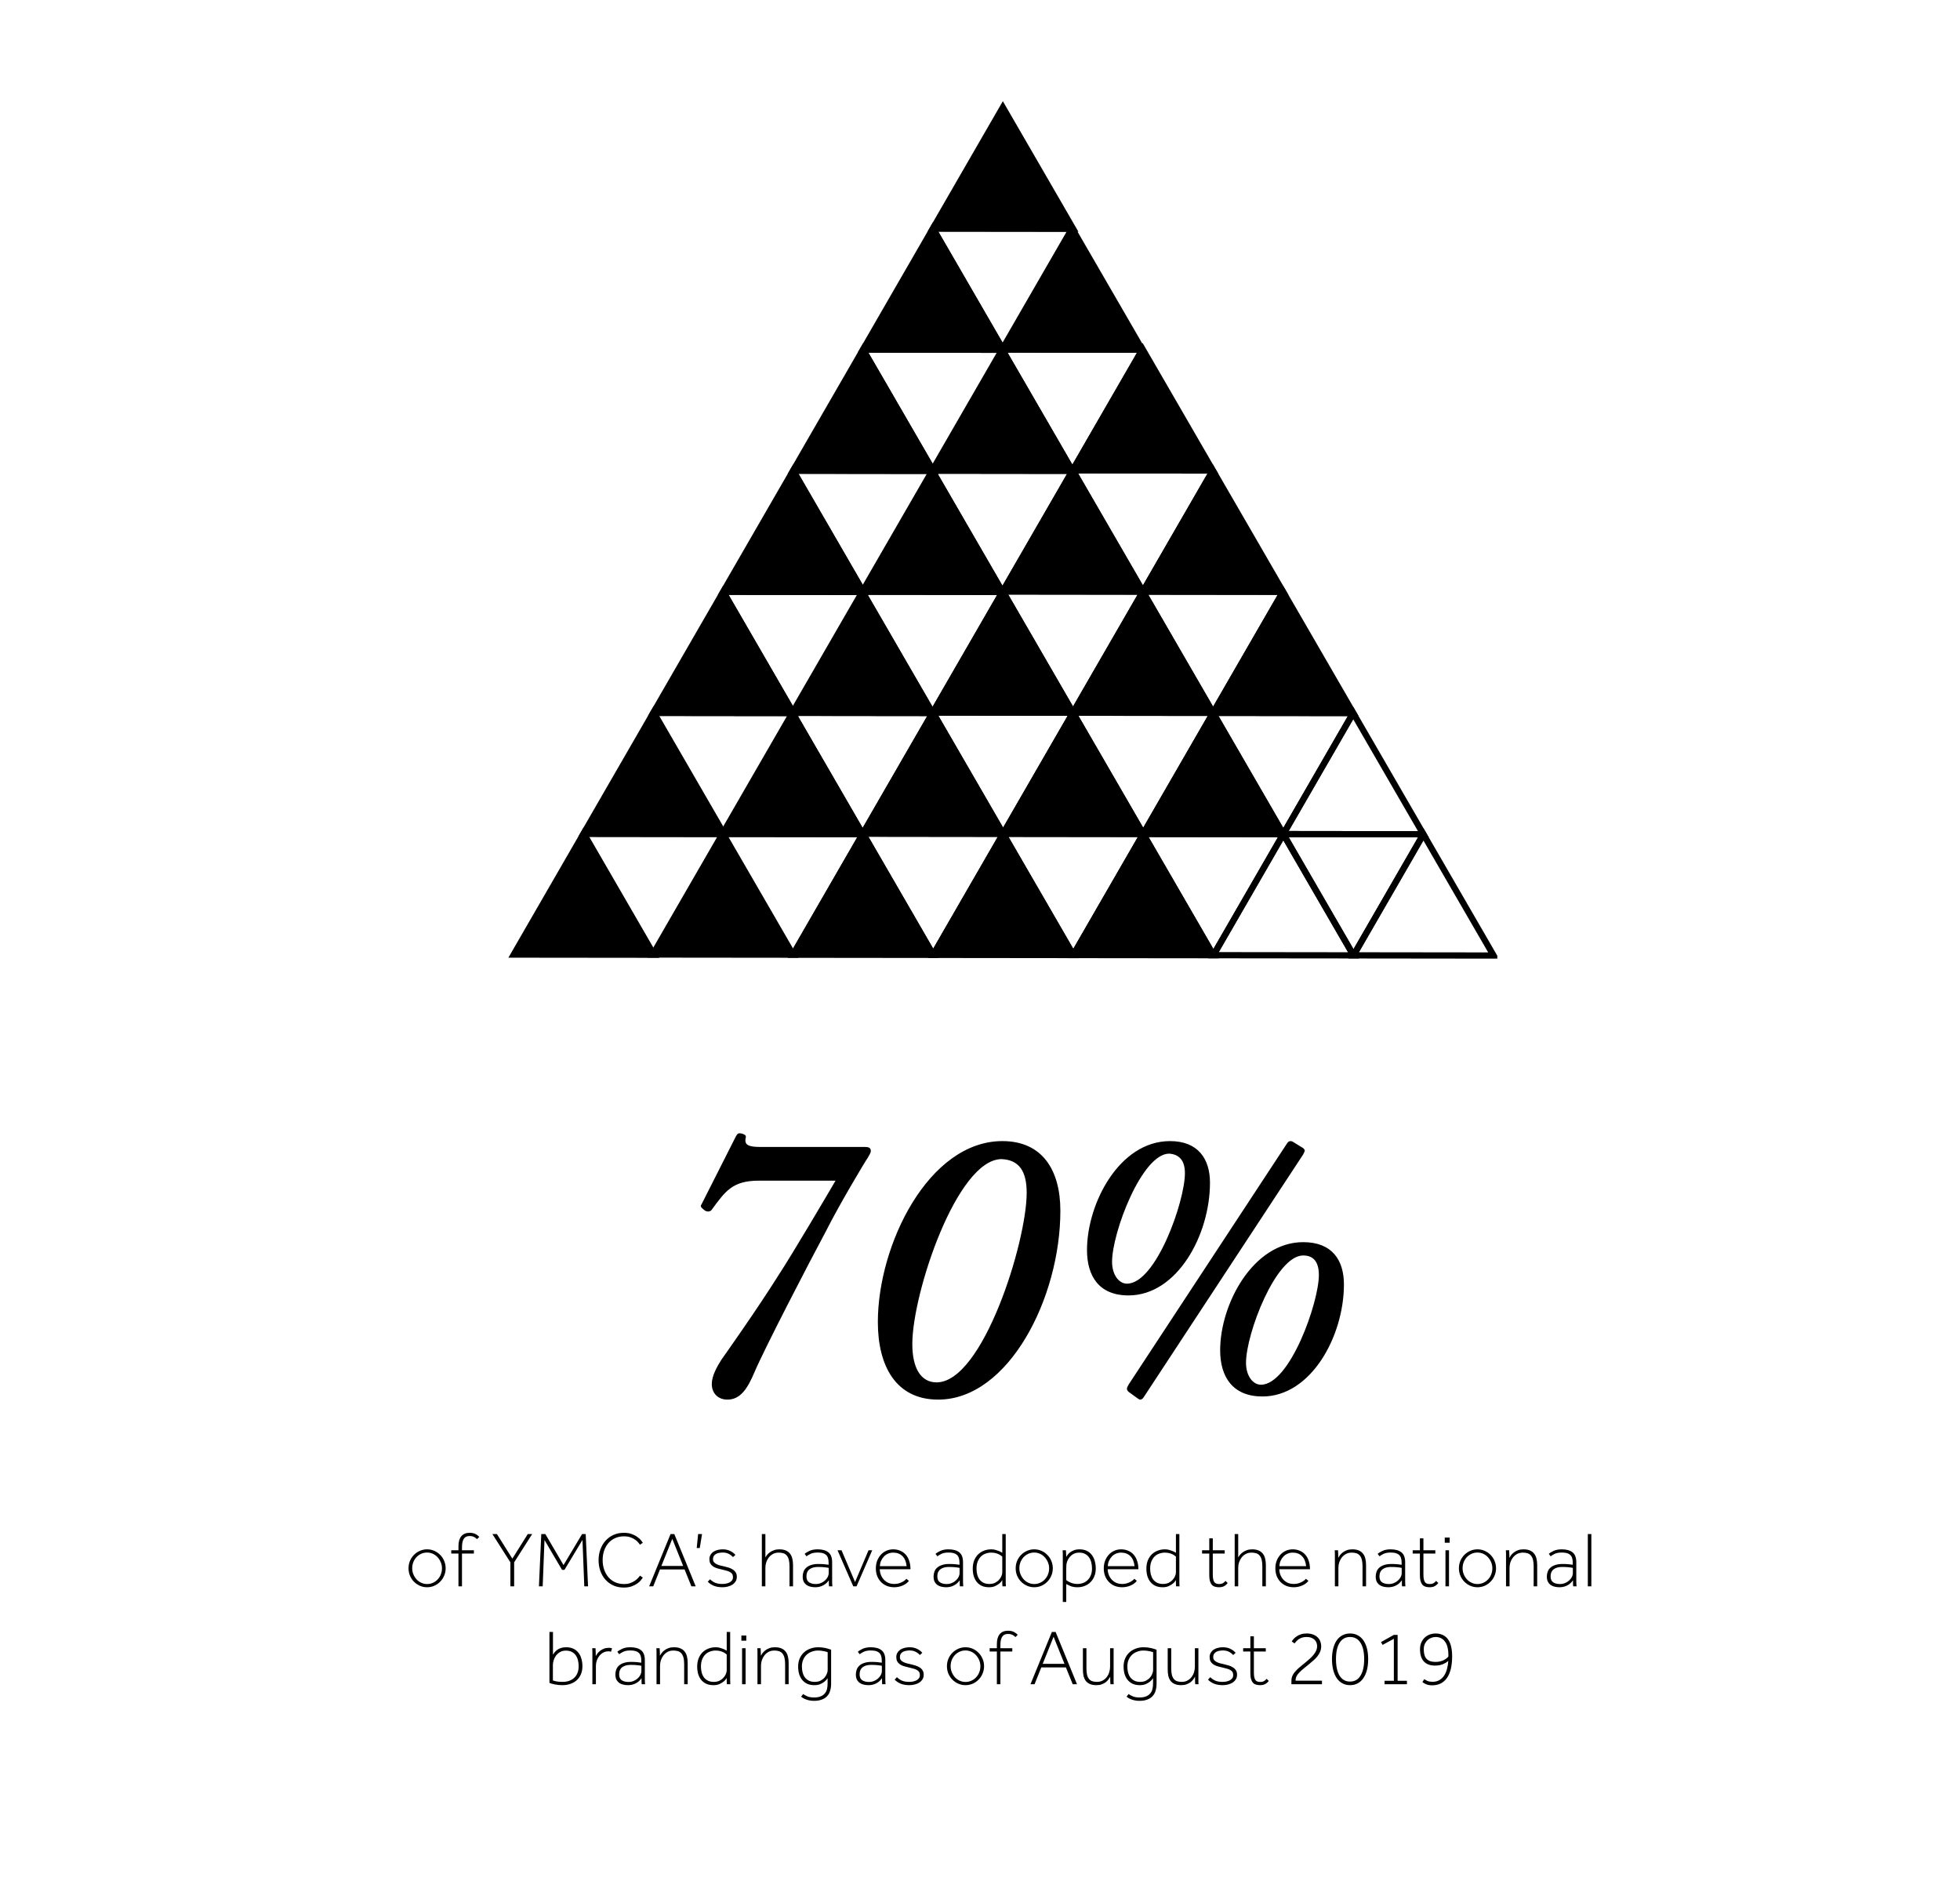 <?xml version="1.0" encoding="UTF-8"?>
<svg preserveAspectRatio="xMidYMid slice" xmlns="http://www.w3.org/2000/svg" width="1200px" height="1149px" viewBox="0 0 601 575" fill="none">
  <path d="M131.095 486.288C130.311 486.288 129.575 486.136 128.887 485.832C128.199 485.528 127.591 485.112 127.063 484.584C126.551 484.056 126.143 483.44 125.839 482.736C125.551 482.032 125.407 481.28 125.407 480.48C125.407 479.68 125.551 478.928 125.839 478.224C126.143 477.52 126.551 476.904 127.063 476.376C127.591 475.848 128.199 475.432 128.887 475.128C129.575 474.824 130.311 474.672 131.095 474.672C131.879 474.672 132.615 474.824 133.303 475.128C133.991 475.432 134.591 475.848 135.103 476.376C135.631 476.904 136.039 477.52 136.327 478.224C136.631 478.928 136.783 479.68 136.783 480.48C136.783 481.28 136.631 482.032 136.327 482.736C136.039 483.44 135.631 484.056 135.103 484.584C134.591 485.112 133.991 485.528 133.303 485.832C132.615 486.136 131.879 486.288 131.095 486.288ZM131.095 485.304C131.735 485.304 132.335 485.176 132.895 484.92C133.455 484.664 133.935 484.32 134.335 483.888C134.751 483.456 135.071 482.952 135.295 482.376C135.535 481.784 135.655 481.152 135.655 480.48C135.655 479.84 135.535 479.232 135.295 478.656C135.055 478.064 134.727 477.544 134.311 477.096C133.911 476.648 133.431 476.296 132.871 476.04C132.311 475.784 131.719 475.656 131.095 475.656C130.439 475.656 129.831 475.784 129.271 476.04C128.727 476.296 128.247 476.64 127.831 477.072C127.431 477.504 127.111 478.016 126.871 478.608C126.647 479.184 126.535 479.808 126.535 480.48C126.535 481.136 126.655 481.752 126.895 482.328C127.135 482.904 127.455 483.416 127.855 483.864C128.271 484.312 128.759 484.664 129.319 484.92C129.879 485.176 130.471 485.304 131.095 485.304ZM140.705 475.968H138.497V474.96H140.705V473.688C140.705 472.376 140.993 471.368 141.569 470.664C142.161 469.96 143.009 469.608 144.113 469.608C144.833 469.608 145.425 469.728 145.889 469.968C146.369 470.208 146.769 470.512 147.089 470.88L146.393 471.552C146.057 471.216 145.721 470.976 145.385 470.832C145.049 470.672 144.657 470.592 144.209 470.592C143.857 470.592 143.529 470.64 143.225 470.736C142.937 470.832 142.681 471.016 142.457 471.288C142.249 471.544 142.081 471.904 141.953 472.368C141.841 472.816 141.785 473.4 141.785 474.12V474.96H145.433V475.968H141.785V486H140.705V475.968ZM156.619 478.656L151.099 469.992H152.491L157.219 477.528L161.947 469.992H163.291L157.771 478.656V486H156.619V478.656ZM166.081 469.992H167.329L172.897 479.496L178.585 469.992H179.689L180.409 486H179.257L178.705 471.792L173.185 480.96H172.441L167.065 471.816L166.513 486H165.361L166.081 469.992ZM197.196 483.336C197.1 483.496 196.916 483.744 196.644 484.08C196.388 484.416 196.02 484.76 195.54 485.112C195.076 485.448 194.5 485.744 193.812 486C193.124 486.256 192.308 486.384 191.364 486.384C190.212 486.384 189.156 486.176 188.196 485.76C187.252 485.328 186.436 484.736 185.748 483.984C185.076 483.232 184.556 482.344 184.188 481.32C183.82 480.296 183.636 479.184 183.636 477.984C183.636 476.816 183.82 475.728 184.188 474.72C184.556 473.696 185.076 472.808 185.748 472.056C186.436 471.288 187.252 470.688 188.196 470.256C189.156 469.824 190.212 469.608 191.364 469.608C192.308 469.608 193.124 469.736 193.812 469.992C194.5 470.248 195.076 470.552 195.54 470.904C196.02 471.24 196.388 471.576 196.644 471.912C196.916 472.248 197.1 472.496 197.196 472.656L196.332 473.256C196.236 473.128 196.076 472.928 195.852 472.656C195.644 472.368 195.34 472.08 194.94 471.792C194.556 471.504 194.076 471.248 193.5 471.024C192.924 470.8 192.228 470.688 191.412 470.688C190.388 470.688 189.468 470.88 188.652 471.264C187.852 471.632 187.172 472.144 186.612 472.8C186.052 473.456 185.62 474.232 185.316 475.128C185.028 476.008 184.884 476.96 184.884 477.984C184.884 479.008 185.036 479.968 185.34 480.864C185.644 481.744 186.076 482.52 186.636 483.192C187.196 483.848 187.884 484.368 188.7 484.752C189.516 485.12 190.444 485.304 191.484 485.304C192.236 485.304 192.892 485.192 193.452 484.968C194.028 484.744 194.508 484.488 194.892 484.2C195.292 483.912 195.604 483.632 195.828 483.36C196.068 483.072 196.236 482.864 196.332 482.736L197.196 483.336ZM205.689 469.992H206.841L213.393 486H212.073L209.985 480.84H202.449L200.385 486H199.137L205.689 469.992ZM209.553 479.76L206.217 471.456L202.881 479.76H209.553ZM214.136 469.992H215.336L214.64 474.264H213.704L214.136 469.992ZM217.786 483.84C218.25 484.304 218.778 484.664 219.37 484.92C219.978 485.16 220.69 485.28 221.506 485.28C221.954 485.28 222.378 485.24 222.778 485.16C223.178 485.064 223.53 484.936 223.834 484.776C224.138 484.6 224.378 484.384 224.554 484.128C224.73 483.872 224.818 483.568 224.818 483.216C224.818 482.816 224.738 482.488 224.578 482.232C224.418 481.976 224.178 481.768 223.858 481.608C223.554 481.432 223.162 481.288 222.682 481.176C222.218 481.048 221.682 480.912 221.074 480.768C220.562 480.656 220.09 480.528 219.658 480.384C219.242 480.224 218.882 480.032 218.578 479.808C218.274 479.584 218.034 479.304 217.858 478.968C217.682 478.616 217.594 478.184 217.594 477.672C217.594 477.176 217.706 476.744 217.93 476.376C218.154 475.992 218.45 475.672 218.818 475.416C219.202 475.16 219.634 474.976 220.114 474.864C220.61 474.736 221.122 474.672 221.65 474.672C222.514 474.672 223.274 474.832 223.93 475.152C224.602 475.472 225.146 475.88 225.562 476.376L224.818 477.048C224.434 476.632 223.986 476.296 223.474 476.04C222.978 475.784 222.378 475.656 221.674 475.656C221.322 475.656 220.97 475.688 220.618 475.752C220.266 475.8 219.946 475.904 219.658 476.064C219.37 476.208 219.138 476.416 218.962 476.688C218.786 476.944 218.698 477.288 218.698 477.72C218.698 478.072 218.794 478.368 218.986 478.608C219.194 478.848 219.458 479.048 219.778 479.208C220.098 479.368 220.466 479.504 220.882 479.616C221.298 479.712 221.714 479.808 222.13 479.904C222.578 480 223.026 480.12 223.474 480.264C223.938 480.408 224.354 480.6 224.722 480.84C225.106 481.064 225.41 481.36 225.634 481.728C225.874 482.08 225.994 482.528 225.994 483.072C225.994 483.632 225.866 484.112 225.61 484.512C225.354 484.912 225.018 485.248 224.602 485.52C224.186 485.776 223.714 485.968 223.186 486.096C222.658 486.224 222.13 486.288 221.602 486.288C220.562 486.288 219.674 486.136 218.938 485.832C218.218 485.528 217.602 485.12 217.09 484.608L217.786 483.84ZM233.663 469.992H234.743V477.168C234.871 476.928 235.047 476.664 235.271 476.376C235.511 476.072 235.807 475.8 236.159 475.56C236.511 475.304 236.919 475.096 237.383 474.936C237.848 474.76 238.384 474.672 238.991 474.672C239.775 474.672 240.431 474.784 240.96 475.008C241.503 475.232 241.944 475.56 242.28 475.992C242.616 476.408 242.856 476.92 243 477.528C243.144 478.12 243.215 478.784 243.215 479.52V486H242.136V479.88C242.136 479.064 242.064 478.384 241.92 477.84C241.776 477.296 241.559 476.864 241.271 476.544C241 476.224 240.656 476 240.24 475.872C239.84 475.744 239.376 475.68 238.848 475.68C238.144 475.68 237.535 475.824 237.023 476.112C236.511 476.4 236.087 476.768 235.751 477.216C235.415 477.664 235.159 478.16 234.983 478.704C234.823 479.248 234.743 479.784 234.743 480.312V486H233.663V469.992ZM254.141 480.36C253.805 480.28 253.381 480.216 252.869 480.168C252.373 480.104 251.733 480.072 250.949 480.072C250.133 480.072 249.485 480.176 249.005 480.384C248.525 480.576 248.157 480.824 247.901 481.128C247.661 481.416 247.501 481.736 247.421 482.088C247.357 482.424 247.325 482.728 247.325 483C247.325 483.816 247.589 484.408 248.117 484.776C248.661 485.128 249.349 485.304 250.181 485.304C250.725 485.304 251.237 485.208 251.717 485.016C252.197 484.824 252.613 484.568 252.965 484.248C253.333 483.928 253.621 483.568 253.829 483.168C254.037 482.752 254.141 482.336 254.141 481.92V480.36ZM254.237 486C254.221 485.776 254.205 485.528 254.189 485.256C254.189 484.984 254.189 484.616 254.189 484.152C253.901 484.568 253.581 484.92 253.229 485.208C252.877 485.48 252.517 485.696 252.149 485.856C251.797 486.016 251.437 486.128 251.069 486.192C250.701 486.256 250.365 486.288 250.061 486.288C249.597 486.288 249.133 486.24 248.669 486.144C248.205 486.048 247.789 485.88 247.421 485.64C247.053 485.384 246.749 485.048 246.509 484.632C246.285 484.2 246.173 483.656 246.173 483C246.173 482.472 246.261 481.976 246.437 481.512C246.613 481.032 246.893 480.624 247.277 480.288C247.661 479.936 248.157 479.664 248.765 479.472C249.373 479.264 250.109 479.16 250.973 479.16C251.645 479.16 252.245 479.184 252.773 479.232C253.301 479.28 253.749 479.336 254.117 479.4V478.776C254.117 478.168 254.045 477.664 253.901 477.264C253.757 476.864 253.541 476.544 253.253 476.304C252.965 476.064 252.613 475.896 252.197 475.8C251.781 475.704 251.301 475.656 250.757 475.656C249.845 475.656 249.117 475.792 248.573 476.064C248.045 476.32 247.637 476.568 247.349 476.808L246.773 476.064C247.077 475.776 247.565 475.472 248.237 475.152C248.925 474.832 249.757 474.672 250.733 474.672C252.173 474.672 253.277 474.976 254.045 475.584C254.813 476.192 255.197 477.2 255.197 478.608V483.696C255.197 484.016 255.197 484.32 255.197 484.608C255.197 484.88 255.205 485.12 255.221 485.328L255.269 486H254.237ZM256.845 474.96H258.069L262.221 484.68L266.349 474.96H267.477L262.677 486H261.669L256.845 474.96ZM278.717 484.344C278.237 484.952 277.581 485.432 276.749 485.784C275.933 486.12 275.093 486.288 274.229 486.288C273.413 486.288 272.653 486.152 271.949 485.88C271.261 485.592 270.669 485.192 270.173 484.68C269.677 484.168 269.285 483.56 268.997 482.856C268.725 482.136 268.589 481.344 268.589 480.48C268.589 479.68 268.717 478.928 268.973 478.224C269.245 477.52 269.613 476.904 270.077 476.376C270.541 475.848 271.101 475.432 271.757 475.128C272.413 474.824 273.133 474.672 273.917 474.672C274.669 474.672 275.365 474.808 276.005 475.08C276.661 475.336 277.221 475.72 277.685 476.232C278.165 476.744 278.533 477.384 278.789 478.152C279.061 478.904 279.197 479.776 279.197 480.768H269.789C269.805 481.392 269.925 481.984 270.149 482.544C270.373 483.088 270.677 483.568 271.061 483.984C271.445 484.384 271.901 484.704 272.429 484.944C272.973 485.168 273.573 485.28 274.229 485.28C274.565 485.28 274.909 485.248 275.261 485.184C275.629 485.104 275.981 484.992 276.317 484.848C276.653 484.704 276.957 484.536 277.229 484.344C277.517 484.152 277.757 483.936 277.949 483.696L278.717 484.344ZM278.021 479.832C277.877 478.472 277.445 477.44 276.725 476.736C276.005 476.032 275.069 475.68 273.917 475.68C273.325 475.68 272.781 475.792 272.285 476.016C271.805 476.224 271.389 476.52 271.037 476.904C270.685 477.272 270.397 477.712 270.173 478.224C269.965 478.72 269.845 479.256 269.813 479.832H278.021ZM294.242 480.36C293.906 480.28 293.482 480.216 292.97 480.168C292.474 480.104 291.834 480.072 291.05 480.072C290.234 480.072 289.586 480.176 289.106 480.384C288.626 480.576 288.258 480.824 288.002 481.128C287.762 481.416 287.602 481.736 287.522 482.088C287.458 482.424 287.426 482.728 287.426 483C287.426 483.816 287.69 484.408 288.218 484.776C288.762 485.128 289.45 485.304 290.282 485.304C290.826 485.304 291.338 485.208 291.818 485.016C292.298 484.824 292.714 484.568 293.066 484.248C293.434 483.928 293.722 483.568 293.93 483.168C294.138 482.752 294.242 482.336 294.242 481.92V480.36ZM294.338 486C294.322 485.776 294.306 485.528 294.29 485.256C294.29 484.984 294.29 484.616 294.29 484.152C294.002 484.568 293.682 484.92 293.33 485.208C292.978 485.48 292.618 485.696 292.25 485.856C291.898 486.016 291.538 486.128 291.17 486.192C290.802 486.256 290.466 486.288 290.162 486.288C289.698 486.288 289.234 486.24 288.77 486.144C288.306 486.048 287.89 485.88 287.522 485.64C287.154 485.384 286.85 485.048 286.61 484.632C286.386 484.2 286.274 483.656 286.274 483C286.274 482.472 286.362 481.976 286.538 481.512C286.714 481.032 286.994 480.624 287.378 480.288C287.762 479.936 288.258 479.664 288.866 479.472C289.474 479.264 290.21 479.16 291.074 479.16C291.746 479.16 292.346 479.184 292.874 479.232C293.402 479.28 293.85 479.336 294.218 479.4V478.776C294.218 478.168 294.146 477.664 294.002 477.264C293.858 476.864 293.642 476.544 293.354 476.304C293.066 476.064 292.714 475.896 292.298 475.8C291.882 475.704 291.402 475.656 290.858 475.656C289.946 475.656 289.218 475.792 288.674 476.064C288.146 476.32 287.738 476.568 287.45 476.808L286.874 476.064C287.178 475.776 287.666 475.472 288.338 475.152C289.026 474.832 289.858 474.672 290.834 474.672C292.274 474.672 293.378 474.976 294.146 475.584C294.914 476.192 295.298 477.2 295.298 478.608V483.696C295.298 484.016 295.298 484.32 295.298 484.608C295.298 484.88 295.306 485.12 295.322 485.328L295.37 486H294.338ZM307.374 486C307.358 485.776 307.342 485.48 307.326 485.112C307.326 484.728 307.326 484.384 307.326 484.08C307.07 484.528 306.75 484.896 306.366 485.184C306.03 485.456 305.606 485.712 305.094 485.952C304.582 486.176 303.966 486.288 303.246 486.288C302.398 486.288 301.662 486.144 301.038 485.856C300.414 485.552 299.894 485.144 299.478 484.632C299.078 484.12 298.774 483.52 298.566 482.832C298.374 482.128 298.278 481.376 298.278 480.576C298.278 479.68 298.414 478.872 298.686 478.152C298.974 477.416 299.366 476.792 299.862 476.28C300.374 475.768 300.974 475.376 301.662 475.104C302.366 474.816 303.134 474.672 303.966 474.672C304.43 474.672 304.854 474.728 305.238 474.84C305.638 474.952 305.998 475.072 306.318 475.2C306.654 475.344 306.99 475.52 307.326 475.728V469.992H308.382V483.696C308.382 484.16 308.382 484.552 308.382 484.872C308.382 485.176 308.398 485.552 308.43 486H307.374ZM307.326 476.904C307.054 476.664 306.774 476.464 306.486 476.304C306.214 476.144 305.862 476 305.43 475.872C304.998 475.744 304.502 475.68 303.942 475.68C303.366 475.68 302.806 475.776 302.262 475.968C301.734 476.144 301.254 476.432 300.822 476.832C300.406 477.232 300.07 477.744 299.814 478.368C299.558 478.992 299.43 479.736 299.43 480.6C299.43 481.224 299.502 481.816 299.646 482.376C299.79 482.936 300.014 483.432 300.318 483.864C300.638 484.296 301.046 484.64 301.542 484.896C302.038 485.152 302.646 485.28 303.366 485.28C304.038 485.28 304.622 485.16 305.118 484.92C305.614 484.664 306.022 484.352 306.342 483.984C306.678 483.616 306.926 483.232 307.086 482.832C307.246 482.416 307.326 482.048 307.326 481.728V476.904ZM317.12 486.288C316.336 486.288 315.6 486.136 314.912 485.832C314.224 485.528 313.616 485.112 313.088 484.584C312.576 484.056 312.168 483.44 311.864 482.736C311.576 482.032 311.432 481.28 311.432 480.48C311.432 479.68 311.576 478.928 311.864 478.224C312.168 477.52 312.576 476.904 313.088 476.376C313.616 475.848 314.224 475.432 314.912 475.128C315.6 474.824 316.336 474.672 317.12 474.672C317.904 474.672 318.64 474.824 319.328 475.128C320.016 475.432 320.616 475.848 321.128 476.376C321.656 476.904 322.064 477.52 322.352 478.224C322.656 478.928 322.808 479.68 322.808 480.48C322.808 481.28 322.656 482.032 322.352 482.736C322.064 483.44 321.656 484.056 321.128 484.584C320.616 485.112 320.016 485.528 319.328 485.832C318.64 486.136 317.904 486.288 317.12 486.288ZM317.12 485.304C317.76 485.304 318.36 485.176 318.92 484.92C319.48 484.664 319.96 484.32 320.36 483.888C320.776 483.456 321.096 482.952 321.32 482.376C321.56 481.784 321.68 481.152 321.68 480.48C321.68 479.84 321.56 479.232 321.32 478.656C321.08 478.064 320.752 477.544 320.336 477.096C319.936 476.648 319.456 476.296 318.896 476.04C318.336 475.784 317.744 475.656 317.12 475.656C316.464 475.656 315.856 475.784 315.296 476.04C314.752 476.296 314.272 476.64 313.856 477.072C313.456 477.504 313.136 478.016 312.896 478.608C312.672 479.184 312.56 479.808 312.56 480.48C312.56 481.136 312.68 481.752 312.92 482.328C313.16 482.904 313.48 483.416 313.88 483.864C314.296 484.312 314.784 484.664 315.344 484.92C315.904 485.176 316.496 485.304 317.12 485.304ZM325.866 477.288C325.866 476.984 325.866 476.728 325.866 476.52C325.866 476.296 325.866 476.104 325.866 475.944C325.866 475.768 325.858 475.608 325.842 475.464C325.842 475.304 325.834 475.136 325.818 474.96H326.826C326.842 475.136 326.85 475.296 326.85 475.44C326.866 475.568 326.874 475.704 326.874 475.848C326.89 475.992 326.898 476.16 326.898 476.352C326.914 476.528 326.922 476.744 326.922 477C327.002 476.856 327.13 476.656 327.306 476.4C327.482 476.144 327.73 475.888 328.05 475.632C328.386 475.376 328.794 475.152 329.274 474.96C329.754 474.768 330.33 474.672 331.002 474.672C331.85 474.672 332.586 474.824 333.21 475.128C333.834 475.432 334.346 475.848 334.746 476.376C335.162 476.904 335.466 477.528 335.658 478.248C335.866 478.952 335.97 479.72 335.97 480.552C335.97 481.416 335.826 482.2 335.538 482.904C335.266 483.608 334.874 484.216 334.362 484.728C333.866 485.224 333.274 485.608 332.586 485.88C331.914 486.152 331.178 486.288 330.378 486.288C329.594 486.288 328.922 486.184 328.362 485.976C327.802 485.752 327.322 485.528 326.922 485.304V490.8H325.866V477.288ZM326.922 484.08C327.034 484.16 327.186 484.272 327.378 484.416C327.57 484.544 327.81 484.672 328.098 484.8C328.386 484.928 328.714 485.04 329.082 485.136C329.466 485.232 329.898 485.28 330.378 485.28C330.986 485.28 331.562 485.176 332.106 484.968C332.65 484.76 333.122 484.456 333.522 484.056C333.922 483.656 334.234 483.168 334.458 482.592C334.698 482 334.818 481.32 334.818 480.552C334.818 479.912 334.746 479.296 334.602 478.704C334.458 478.112 334.226 477.592 333.906 477.144C333.602 476.696 333.202 476.344 332.706 476.088C332.21 475.816 331.602 475.68 330.882 475.68C330.402 475.68 329.962 475.752 329.562 475.896C329.178 476.04 328.834 476.24 328.53 476.496C328.226 476.736 327.962 477.024 327.738 477.36C327.514 477.68 327.338 478.016 327.21 478.368C327.098 478.656 327.018 479 326.97 479.4C326.938 479.8 326.922 480.208 326.922 480.624V484.08ZM348.548 484.344C348.068 484.952 347.412 485.432 346.58 485.784C345.764 486.12 344.924 486.288 344.06 486.288C343.244 486.288 342.484 486.152 341.78 485.88C341.092 485.592 340.5 485.192 340.004 484.68C339.508 484.168 339.116 483.56 338.828 482.856C338.556 482.136 338.42 481.344 338.42 480.48C338.42 479.68 338.548 478.928 338.804 478.224C339.076 477.52 339.444 476.904 339.908 476.376C340.372 475.848 340.932 475.432 341.588 475.128C342.244 474.824 342.964 474.672 343.748 474.672C344.5 474.672 345.196 474.808 345.836 475.08C346.492 475.336 347.052 475.72 347.516 476.232C347.996 476.744 348.364 477.384 348.62 478.152C348.892 478.904 349.028 479.776 349.028 480.768H339.62C339.636 481.392 339.756 481.984 339.98 482.544C340.204 483.088 340.508 483.568 340.892 483.984C341.276 484.384 341.732 484.704 342.26 484.944C342.804 485.168 343.404 485.28 344.06 485.28C344.396 485.28 344.74 485.248 345.092 485.184C345.46 485.104 345.812 484.992 346.148 484.848C346.484 484.704 346.788 484.536 347.06 484.344C347.348 484.152 347.588 483.936 347.78 483.696L348.548 484.344ZM347.852 479.832C347.708 478.472 347.276 477.44 346.556 476.736C345.836 476.032 344.9 475.68 343.748 475.68C343.156 475.68 342.612 475.792 342.116 476.016C341.636 476.224 341.22 476.52 340.868 476.904C340.516 477.272 340.228 477.712 340.004 478.224C339.796 478.72 339.676 479.256 339.644 479.832H347.852ZM360.576 486C360.56 485.776 360.544 485.48 360.528 485.112C360.528 484.728 360.528 484.384 360.528 484.08C360.272 484.528 359.952 484.896 359.568 485.184C359.232 485.456 358.808 485.712 358.296 485.952C357.784 486.176 357.168 486.288 356.448 486.288C355.6 486.288 354.864 486.144 354.24 485.856C353.616 485.552 353.096 485.144 352.68 484.632C352.28 484.12 351.976 483.52 351.768 482.832C351.576 482.128 351.48 481.376 351.48 480.576C351.48 479.68 351.616 478.872 351.888 478.152C352.176 477.416 352.568 476.792 353.064 476.28C353.576 475.768 354.176 475.376 354.864 475.104C355.568 474.816 356.336 474.672 357.168 474.672C357.632 474.672 358.056 474.728 358.44 474.84C358.84 474.952 359.2 475.072 359.52 475.2C359.856 475.344 360.192 475.52 360.528 475.728V469.992H361.584V483.696C361.584 484.16 361.584 484.552 361.584 484.872C361.584 485.176 361.6 485.552 361.632 486H360.576ZM360.528 476.904C360.256 476.664 359.976 476.464 359.688 476.304C359.416 476.144 359.064 476 358.632 475.872C358.2 475.744 357.704 475.68 357.144 475.68C356.568 475.68 356.008 475.776 355.464 475.968C354.936 476.144 354.456 476.432 354.024 476.832C353.608 477.232 353.272 477.744 353.016 478.368C352.76 478.992 352.632 479.736 352.632 480.6C352.632 481.224 352.704 481.816 352.848 482.376C352.992 482.936 353.216 483.432 353.52 483.864C353.84 484.296 354.248 484.64 354.744 484.896C355.24 485.152 355.848 485.28 356.568 485.28C357.24 485.28 357.824 485.16 358.32 484.92C358.816 484.664 359.224 484.352 359.544 483.984C359.88 483.616 360.128 483.232 360.288 482.832C360.448 482.416 360.528 482.048 360.528 481.728V476.904ZM370.746 475.968H368.538V474.96H370.746V471.312H371.826V474.96H375.474V475.968H371.826V482.352C371.826 483.008 371.874 483.536 371.97 483.936C372.066 484.32 372.202 484.616 372.378 484.824C372.57 485.016 372.786 485.144 373.026 485.208C373.266 485.272 373.53 485.304 373.818 485.304C374.218 485.304 374.562 485.232 374.85 485.088C375.138 484.944 375.426 484.696 375.714 484.344L376.386 484.992C376.066 485.408 375.698 485.728 375.282 485.952C374.882 486.176 374.354 486.288 373.698 486.288C373.266 486.288 372.866 486.232 372.498 486.12C372.13 486.024 371.818 485.84 371.562 485.568C371.306 485.28 371.106 484.904 370.962 484.44C370.818 483.96 370.746 483.352 370.746 482.616V475.968ZM378.534 469.992H379.614V477.168C379.742 476.928 379.918 476.664 380.142 476.376C380.382 476.072 380.678 475.8 381.03 475.56C381.382 475.304 381.79 475.096 382.254 474.936C382.718 474.76 383.254 474.672 383.862 474.672C384.646 474.672 385.302 474.784 385.83 475.008C386.374 475.232 386.814 475.56 387.15 475.992C387.486 476.408 387.726 476.92 387.87 477.528C388.014 478.12 388.086 478.784 388.086 479.52V486H387.006V479.88C387.006 479.064 386.934 478.384 386.79 477.84C386.646 477.296 386.43 476.864 386.142 476.544C385.87 476.224 385.526 476 385.11 475.872C384.71 475.744 384.246 475.68 383.718 475.68C383.014 475.68 382.406 475.824 381.894 476.112C381.382 476.4 380.958 476.768 380.622 477.216C380.286 477.664 380.03 478.16 379.854 478.704C379.694 479.248 379.614 479.784 379.614 480.312V486H378.534V469.992ZM401.123 484.344C400.643 484.952 399.987 485.432 399.155 485.784C398.339 486.12 397.499 486.288 396.635 486.288C395.819 486.288 395.059 486.152 394.355 485.88C393.667 485.592 393.075 485.192 392.579 484.68C392.083 484.168 391.691 483.56 391.403 482.856C391.131 482.136 390.995 481.344 390.995 480.48C390.995 479.68 391.123 478.928 391.379 478.224C391.651 477.52 392.019 476.904 392.483 476.376C392.947 475.848 393.507 475.432 394.163 475.128C394.819 474.824 395.539 474.672 396.323 474.672C397.075 474.672 397.771 474.808 398.411 475.08C399.067 475.336 399.627 475.72 400.091 476.232C400.571 476.744 400.939 477.384 401.195 478.152C401.467 478.904 401.603 479.776 401.603 480.768H392.195C392.211 481.392 392.331 481.984 392.555 482.544C392.779 483.088 393.083 483.568 393.467 483.984C393.851 484.384 394.307 484.704 394.835 484.944C395.379 485.168 395.979 485.28 396.635 485.28C396.971 485.28 397.315 485.248 397.667 485.184C398.035 485.104 398.387 484.992 398.723 484.848C399.059 484.704 399.363 484.536 399.635 484.344C399.923 484.152 400.163 483.936 400.355 483.696L401.123 484.344ZM400.427 479.832C400.283 478.472 399.851 477.44 399.131 476.736C398.411 476.032 397.475 475.68 396.323 475.68C395.731 475.68 395.187 475.792 394.691 476.016C394.211 476.224 393.795 476.52 393.443 476.904C393.091 477.272 392.803 477.712 392.579 478.224C392.371 478.72 392.251 479.256 392.219 479.832H400.427ZM409.231 477.288C409.231 476.984 409.231 476.728 409.231 476.52C409.231 476.296 409.231 476.104 409.231 475.944C409.231 475.768 409.223 475.608 409.207 475.464C409.207 475.304 409.199 475.136 409.183 474.96H410.191C410.207 475.136 410.215 475.296 410.215 475.44C410.231 475.584 410.239 475.744 410.239 475.92C410.255 476.08 410.263 476.272 410.263 476.496C410.263 476.704 410.263 476.96 410.263 477.264C410.391 477.024 410.567 476.752 410.791 476.448C411.031 476.144 411.319 475.864 411.655 475.608C412.007 475.336 412.423 475.112 412.903 474.936C413.383 474.76 413.935 474.672 414.559 474.672C415.343 474.672 415.999 474.784 416.527 475.008C417.071 475.232 417.511 475.56 417.847 475.992C418.183 476.408 418.423 476.92 418.567 477.528C418.711 478.12 418.783 478.784 418.783 479.52V486H417.703V479.88C417.703 479.064 417.631 478.384 417.487 477.84C417.343 477.296 417.127 476.864 416.839 476.544C416.567 476.224 416.223 476 415.807 475.872C415.407 475.744 414.943 475.68 414.415 475.68C413.711 475.68 413.103 475.824 412.591 476.112C412.079 476.4 411.655 476.768 411.319 477.216C410.983 477.664 410.727 478.16 410.551 478.704C410.391 479.248 410.311 479.784 410.311 480.312V486H409.231V477.288ZM429.708 480.36C429.372 480.28 428.948 480.216 428.436 480.168C427.94 480.104 427.3 480.072 426.516 480.072C425.7 480.072 425.052 480.176 424.572 480.384C424.092 480.576 423.724 480.824 423.468 481.128C423.228 481.416 423.068 481.736 422.988 482.088C422.924 482.424 422.892 482.728 422.892 483C422.892 483.816 423.156 484.408 423.684 484.776C424.228 485.128 424.916 485.304 425.748 485.304C426.292 485.304 426.804 485.208 427.284 485.016C427.764 484.824 428.18 484.568 428.532 484.248C428.9 483.928 429.188 483.568 429.396 483.168C429.604 482.752 429.708 482.336 429.708 481.92V480.36ZM429.804 486C429.788 485.776 429.772 485.528 429.756 485.256C429.756 484.984 429.756 484.616 429.756 484.152C429.468 484.568 429.148 484.92 428.796 485.208C428.444 485.48 428.084 485.696 427.716 485.856C427.364 486.016 427.004 486.128 426.636 486.192C426.268 486.256 425.932 486.288 425.628 486.288C425.164 486.288 424.7 486.24 424.236 486.144C423.772 486.048 423.356 485.88 422.988 485.64C422.62 485.384 422.316 485.048 422.076 484.632C421.852 484.2 421.74 483.656 421.74 483C421.74 482.472 421.828 481.976 422.004 481.512C422.18 481.032 422.46 480.624 422.844 480.288C423.228 479.936 423.724 479.664 424.332 479.472C424.94 479.264 425.676 479.16 426.54 479.16C427.212 479.16 427.812 479.184 428.34 479.232C428.868 479.28 429.316 479.336 429.684 479.4V478.776C429.684 478.168 429.612 477.664 429.468 477.264C429.324 476.864 429.108 476.544 428.82 476.304C428.532 476.064 428.18 475.896 427.764 475.8C427.348 475.704 426.868 475.656 426.324 475.656C425.412 475.656 424.684 475.792 424.14 476.064C423.612 476.32 423.204 476.568 422.916 476.808L422.34 476.064C422.644 475.776 423.132 475.472 423.804 475.152C424.492 474.832 425.324 474.672 426.3 474.672C427.74 474.672 428.844 474.976 429.612 475.584C430.38 476.192 430.764 477.2 430.764 478.608V483.696C430.764 484.016 430.764 484.32 430.764 484.608C430.764 484.88 430.772 485.12 430.788 485.328L430.836 486H429.804ZM435.28 475.968H433.072V474.96H435.28V471.312H436.36V474.96H440.008V475.968H436.36V482.352C436.36 483.008 436.408 483.536 436.504 483.936C436.6 484.32 436.736 484.616 436.912 484.824C437.104 485.016 437.32 485.144 437.56 485.208C437.8 485.272 438.064 485.304 438.352 485.304C438.752 485.304 439.096 485.232 439.384 485.088C439.672 484.944 439.96 484.696 440.248 484.344L440.92 484.992C440.6 485.408 440.232 485.728 439.816 485.952C439.416 486.176 438.888 486.288 438.232 486.288C437.8 486.288 437.4 486.232 437.032 486.12C436.664 486.024 436.352 485.84 436.096 485.568C435.84 485.28 435.64 484.904 435.496 484.44C435.352 483.96 435.28 483.352 435.28 482.616V475.968ZM442.899 471.072H444.411V472.656H442.899V471.072ZM443.115 474.96H444.195V486H443.115V474.96ZM452.92 486.288C452.136 486.288 451.4 486.136 450.712 485.832C450.024 485.528 449.416 485.112 448.888 484.584C448.376 484.056 447.968 483.44 447.664 482.736C447.376 482.032 447.232 481.28 447.232 480.48C447.232 479.68 447.376 478.928 447.664 478.224C447.968 477.52 448.376 476.904 448.888 476.376C449.416 475.848 450.024 475.432 450.712 475.128C451.4 474.824 452.136 474.672 452.92 474.672C453.704 474.672 454.44 474.824 455.128 475.128C455.816 475.432 456.416 475.848 456.928 476.376C457.456 476.904 457.864 477.52 458.152 478.224C458.456 478.928 458.608 479.68 458.608 480.48C458.608 481.28 458.456 482.032 458.152 482.736C457.864 483.44 457.456 484.056 456.928 484.584C456.416 485.112 455.816 485.528 455.128 485.832C454.44 486.136 453.704 486.288 452.92 486.288ZM452.92 485.304C453.56 485.304 454.16 485.176 454.72 484.92C455.28 484.664 455.76 484.32 456.16 483.888C456.576 483.456 456.896 482.952 457.12 482.376C457.36 481.784 457.48 481.152 457.48 480.48C457.48 479.84 457.36 479.232 457.12 478.656C456.88 478.064 456.552 477.544 456.136 477.096C455.736 476.648 455.256 476.296 454.696 476.04C454.136 475.784 453.544 475.656 452.92 475.656C452.264 475.656 451.656 475.784 451.096 476.04C450.552 476.296 450.072 476.64 449.656 477.072C449.256 477.504 448.936 478.016 448.696 478.608C448.472 479.184 448.36 479.808 448.36 480.48C448.36 481.136 448.48 481.752 448.72 482.328C448.96 482.904 449.28 483.416 449.68 483.864C450.096 484.312 450.584 484.664 451.144 484.92C451.704 485.176 452.296 485.304 452.92 485.304ZM461.666 477.288C461.666 476.984 461.666 476.728 461.666 476.52C461.666 476.296 461.666 476.104 461.666 475.944C461.666 475.768 461.658 475.608 461.642 475.464C461.642 475.304 461.634 475.136 461.618 474.96H462.626C462.642 475.136 462.65 475.296 462.65 475.44C462.666 475.584 462.674 475.744 462.674 475.92C462.69 476.08 462.698 476.272 462.698 476.496C462.698 476.704 462.698 476.96 462.698 477.264C462.826 477.024 463.002 476.752 463.226 476.448C463.466 476.144 463.754 475.864 464.09 475.608C464.442 475.336 464.858 475.112 465.338 474.936C465.818 474.76 466.37 474.672 466.994 474.672C467.778 474.672 468.434 474.784 468.962 475.008C469.506 475.232 469.946 475.56 470.282 475.992C470.618 476.408 470.858 476.92 471.002 477.528C471.146 478.12 471.218 478.784 471.218 479.52V486H470.138V479.88C470.138 479.064 470.066 478.384 469.922 477.84C469.778 477.296 469.562 476.864 469.274 476.544C469.002 476.224 468.658 476 468.242 475.872C467.842 475.744 467.378 475.68 466.85 475.68C466.146 475.68 465.538 475.824 465.026 476.112C464.514 476.4 464.09 476.768 463.754 477.216C463.418 477.664 463.162 478.16 462.986 478.704C462.826 479.248 462.746 479.784 462.746 480.312V486H461.666V477.288ZM482.142 480.36C481.806 480.28 481.382 480.216 480.87 480.168C480.374 480.104 479.734 480.072 478.95 480.072C478.134 480.072 477.486 480.176 477.006 480.384C476.526 480.576 476.158 480.824 475.902 481.128C475.662 481.416 475.502 481.736 475.422 482.088C475.358 482.424 475.326 482.728 475.326 483C475.326 483.816 475.59 484.408 476.118 484.776C476.662 485.128 477.35 485.304 478.182 485.304C478.726 485.304 479.238 485.208 479.718 485.016C480.198 484.824 480.614 484.568 480.966 484.248C481.334 483.928 481.622 483.568 481.83 483.168C482.038 482.752 482.142 482.336 482.142 481.92V480.36ZM482.238 486C482.222 485.776 482.206 485.528 482.19 485.256C482.19 484.984 482.19 484.616 482.19 484.152C481.902 484.568 481.582 484.92 481.23 485.208C480.878 485.48 480.518 485.696 480.15 485.856C479.798 486.016 479.438 486.128 479.07 486.192C478.702 486.256 478.366 486.288 478.062 486.288C477.598 486.288 477.134 486.24 476.67 486.144C476.206 486.048 475.79 485.88 475.422 485.64C475.054 485.384 474.75 485.048 474.51 484.632C474.286 484.2 474.174 483.656 474.174 483C474.174 482.472 474.262 481.976 474.438 481.512C474.614 481.032 474.894 480.624 475.278 480.288C475.662 479.936 476.158 479.664 476.766 479.472C477.374 479.264 478.11 479.16 478.974 479.16C479.646 479.16 480.246 479.184 480.774 479.232C481.302 479.28 481.75 479.336 482.118 479.4V478.776C482.118 478.168 482.046 477.664 481.902 477.264C481.758 476.864 481.542 476.544 481.254 476.304C480.966 476.064 480.614 475.896 480.198 475.8C479.782 475.704 479.302 475.656 478.758 475.656C477.846 475.656 477.118 475.792 476.574 476.064C476.046 476.32 475.638 476.568 475.35 476.808L474.774 476.064C475.078 475.776 475.566 475.472 476.238 475.152C476.926 474.832 477.758 474.672 478.734 474.672C480.174 474.672 481.278 474.976 482.046 475.584C482.814 476.192 483.198 477.2 483.198 478.608V483.696C483.198 484.016 483.198 484.32 483.198 484.608C483.198 484.88 483.206 485.12 483.222 485.328L483.27 486H482.238ZM486.73 469.992H487.81V486H486.73V469.992ZM168.582 499.992H169.662V506.928C169.806 506.688 169.982 506.44 170.19 506.184C170.414 505.912 170.686 505.664 171.006 505.44C171.326 505.216 171.702 505.032 172.134 504.888C172.582 504.744 173.11 504.672 173.718 504.672C174.566 504.672 175.302 504.824 175.926 505.128C176.55 505.416 177.062 505.824 177.462 506.352C177.878 506.864 178.182 507.48 178.374 508.2C178.582 508.904 178.686 509.672 178.686 510.504C178.686 511.432 178.526 512.256 178.206 512.976C177.902 513.696 177.47 514.304 176.91 514.8C176.366 515.28 175.718 515.648 174.966 515.904C174.23 516.16 173.43 516.288 172.566 516.288C171.766 516.288 171.006 516.216 170.286 516.072C169.582 515.944 169.014 515.784 168.582 515.592V499.992ZM169.638 514.848C169.83 514.912 170.158 515 170.622 515.112C171.102 515.224 171.758 515.28 172.59 515.28C173.294 515.28 173.942 515.184 174.534 514.992C175.142 514.784 175.67 514.48 176.118 514.08C176.566 513.68 176.91 513.184 177.15 512.592C177.406 511.984 177.534 511.28 177.534 510.48C177.534 509.84 177.462 509.232 177.318 508.656C177.174 508.064 176.942 507.552 176.622 507.12C176.318 506.688 175.918 506.344 175.422 506.088C174.926 505.832 174.318 505.704 173.598 505.704C172.926 505.704 172.342 505.848 171.846 506.136C171.35 506.424 170.934 506.784 170.598 507.216C170.278 507.648 170.038 508.128 169.878 508.656C169.718 509.168 169.638 509.656 169.638 510.12V514.848ZM181.737 507.288C181.737 506.984 181.737 506.728 181.737 506.52C181.737 506.296 181.737 506.104 181.737 505.944C181.737 505.768 181.729 505.608 181.713 505.464C181.713 505.304 181.705 505.136 181.689 504.96H182.697C182.713 505.136 182.721 505.304 182.721 505.464C182.737 505.624 182.745 505.8 182.745 505.992C182.761 506.168 182.769 506.368 182.769 506.592C182.769 506.816 182.769 507.08 182.769 507.384C182.897 507.144 183.065 506.88 183.273 506.592C183.497 506.288 183.777 506.008 184.113 505.752C184.449 505.496 184.841 505.28 185.289 505.104C185.737 504.928 186.257 504.84 186.849 504.84C187.201 504.84 187.505 504.896 187.761 505.008L187.449 506.04C187.337 505.992 187.201 505.96 187.041 505.944C186.897 505.928 186.761 505.92 186.633 505.92C186.057 505.92 185.537 506.048 185.073 506.304C184.609 506.56 184.209 506.896 183.873 507.312C183.537 507.728 183.273 508.208 183.081 508.752C182.905 509.28 182.817 509.816 182.817 510.36V516H181.737V507.288ZM196.752 510.36C196.416 510.28 195.992 510.216 195.48 510.168C194.984 510.104 194.344 510.072 193.56 510.072C192.744 510.072 192.096 510.176 191.616 510.384C191.136 510.576 190.768 510.824 190.512 511.128C190.272 511.416 190.112 511.736 190.032 512.088C189.968 512.424 189.936 512.728 189.936 513C189.936 513.816 190.2 514.408 190.728 514.776C191.272 515.128 191.96 515.304 192.792 515.304C193.336 515.304 193.848 515.208 194.328 515.016C194.808 514.824 195.224 514.568 195.576 514.248C195.944 513.928 196.232 513.568 196.44 513.168C196.648 512.752 196.752 512.336 196.752 511.92V510.36ZM196.848 516C196.832 515.776 196.816 515.528 196.8 515.256C196.8 514.984 196.8 514.616 196.8 514.152C196.512 514.568 196.192 514.92 195.84 515.208C195.488 515.48 195.128 515.696 194.76 515.856C194.408 516.016 194.048 516.128 193.68 516.192C193.312 516.256 192.976 516.288 192.672 516.288C192.208 516.288 191.744 516.24 191.28 516.144C190.816 516.048 190.4 515.88 190.032 515.64C189.664 515.384 189.36 515.048 189.12 514.632C188.896 514.2 188.784 513.656 188.784 513C188.784 512.472 188.872 511.976 189.048 511.512C189.224 511.032 189.504 510.624 189.888 510.288C190.272 509.936 190.768 509.664 191.376 509.472C191.984 509.264 192.72 509.16 193.584 509.16C194.256 509.16 194.856 509.184 195.384 509.232C195.912 509.28 196.36 509.336 196.728 509.4V508.776C196.728 508.168 196.656 507.664 196.512 507.264C196.368 506.864 196.152 506.544 195.864 506.304C195.576 506.064 195.224 505.896 194.808 505.8C194.392 505.704 193.912 505.656 193.368 505.656C192.456 505.656 191.728 505.792 191.184 506.064C190.656 506.32 190.248 506.568 189.96 506.808L189.384 506.064C189.688 505.776 190.176 505.472 190.848 505.152C191.536 504.832 192.368 504.672 193.344 504.672C194.784 504.672 195.888 504.976 196.656 505.584C197.424 506.192 197.808 507.2 197.808 508.608V513.696C197.808 514.016 197.808 514.32 197.808 514.608C197.808 514.88 197.816 515.12 197.832 515.328L197.88 516H196.848ZM201.389 507.288C201.389 506.984 201.389 506.728 201.389 506.52C201.389 506.296 201.389 506.104 201.389 505.944C201.389 505.768 201.381 505.608 201.365 505.464C201.365 505.304 201.357 505.136 201.341 504.96H202.349C202.365 505.136 202.373 505.296 202.373 505.44C202.389 505.584 202.397 505.744 202.397 505.92C202.413 506.08 202.421 506.272 202.421 506.496C202.421 506.704 202.421 506.96 202.421 507.264C202.549 507.024 202.725 506.752 202.949 506.448C203.189 506.144 203.477 505.864 203.813 505.608C204.165 505.336 204.581 505.112 205.061 504.936C205.541 504.76 206.093 504.672 206.717 504.672C207.501 504.672 208.157 504.784 208.685 505.008C209.229 505.232 209.669 505.56 210.005 505.992C210.341 506.408 210.581 506.92 210.725 507.528C210.869 508.12 210.941 508.784 210.941 509.52V516H209.861V509.88C209.861 509.064 209.789 508.384 209.645 507.84C209.501 507.296 209.285 506.864 208.997 506.544C208.725 506.224 208.381 506 207.965 505.872C207.565 505.744 207.101 505.68 206.573 505.68C205.869 505.68 205.261 505.824 204.749 506.112C204.237 506.4 203.813 506.768 203.477 507.216C203.141 507.664 202.885 508.16 202.709 508.704C202.549 509.248 202.469 509.784 202.469 510.312V516H201.389V507.288ZM222.945 516C222.929 515.776 222.913 515.48 222.897 515.112C222.897 514.728 222.897 514.384 222.897 514.08C222.641 514.528 222.321 514.896 221.937 515.184C221.601 515.456 221.177 515.712 220.665 515.952C220.153 516.176 219.537 516.288 218.817 516.288C217.969 516.288 217.233 516.144 216.609 515.856C215.985 515.552 215.465 515.144 215.049 514.632C214.649 514.12 214.345 513.52 214.137 512.832C213.945 512.128 213.849 511.376 213.849 510.576C213.849 509.68 213.985 508.872 214.257 508.152C214.545 507.416 214.937 506.792 215.433 506.28C215.945 505.768 216.545 505.376 217.233 505.104C217.937 504.816 218.705 504.672 219.537 504.672C220.001 504.672 220.425 504.728 220.809 504.84C221.209 504.952 221.569 505.072 221.889 505.2C222.225 505.344 222.561 505.52 222.897 505.728V499.992H223.953V513.696C223.953 514.16 223.953 514.552 223.953 514.872C223.953 515.176 223.969 515.552 224.001 516H222.945ZM222.897 506.904C222.625 506.664 222.345 506.464 222.057 506.304C221.785 506.144 221.433 506 221.001 505.872C220.569 505.744 220.073 505.68 219.513 505.68C218.937 505.68 218.377 505.776 217.833 505.968C217.305 506.144 216.825 506.432 216.393 506.832C215.977 507.232 215.641 507.744 215.385 508.368C215.129 508.992 215.001 509.736 215.001 510.6C215.001 511.224 215.073 511.816 215.217 512.376C215.361 512.936 215.585 513.432 215.889 513.864C216.209 514.296 216.617 514.64 217.113 514.896C217.609 515.152 218.217 515.28 218.937 515.28C219.609 515.28 220.193 515.16 220.689 514.92C221.185 514.664 221.593 514.352 221.913 513.984C222.249 513.616 222.497 513.232 222.657 512.832C222.817 512.416 222.897 512.048 222.897 511.728V506.904ZM227.387 501.072H228.899V502.656H227.387V501.072ZM227.603 504.96H228.683V516H227.603V504.96ZM232.32 507.288C232.32 506.984 232.32 506.728 232.32 506.52C232.32 506.296 232.32 506.104 232.32 505.944C232.32 505.768 232.312 505.608 232.296 505.464C232.296 505.304 232.288 505.136 232.272 504.96H233.28C233.296 505.136 233.304 505.296 233.304 505.44C233.32 505.584 233.328 505.744 233.328 505.92C233.344 506.08 233.352 506.272 233.352 506.496C233.352 506.704 233.352 506.96 233.352 507.264C233.48 507.024 233.656 506.752 233.88 506.448C234.12 506.144 234.408 505.864 234.744 505.608C235.096 505.336 235.512 505.112 235.992 504.936C236.472 504.76 237.024 504.672 237.648 504.672C238.432 504.672 239.088 504.784 239.616 505.008C240.16 505.232 240.6 505.56 240.936 505.992C241.272 506.408 241.512 506.92 241.656 507.528C241.8 508.12 241.872 508.784 241.872 509.52V516H240.792V509.88C240.792 509.064 240.72 508.384 240.576 507.84C240.432 507.296 240.216 506.864 239.928 506.544C239.656 506.224 239.312 506 238.896 505.872C238.496 505.744 238.032 505.68 237.504 505.68C236.8 505.68 236.192 505.824 235.68 506.112C235.168 506.4 234.744 506.768 234.408 507.216C234.072 507.664 233.816 508.16 233.64 508.704C233.48 509.248 233.4 509.784 233.4 510.312V516H232.32V507.288ZM253.828 506.184C253.588 506.088 253.324 506.008 253.036 505.944C252.78 505.88 252.468 505.824 252.1 505.776C251.748 505.712 251.34 505.68 250.876 505.68C250.204 505.68 249.572 505.792 248.98 506.016C248.388 506.224 247.86 506.536 247.396 506.952C246.948 507.368 246.588 507.888 246.316 508.512C246.06 509.12 245.932 509.816 245.932 510.6C245.932 511.224 246.004 511.816 246.148 512.376C246.292 512.936 246.516 513.432 246.82 513.864C247.14 514.296 247.548 514.64 248.044 514.896C248.54 515.152 249.148 515.28 249.868 515.28C250.572 515.28 251.172 515.152 251.668 514.896C252.164 514.624 252.572 514.304 252.892 513.936C253.212 513.552 253.444 513.16 253.588 512.76C253.748 512.344 253.828 512 253.828 511.728V506.184ZM246.316 519C246.572 519.208 246.972 519.432 247.516 519.672C248.06 519.928 248.78 520.056 249.676 520.056C250.476 520.056 251.14 519.944 251.668 519.72C252.196 519.512 252.62 519.216 252.94 518.832C253.26 518.464 253.484 518.024 253.612 517.512C253.74 517 253.804 516.44 253.804 515.832V514.152C253.548 514.568 253.22 514.928 252.82 515.232C252.484 515.504 252.06 515.752 251.548 515.976C251.052 516.184 250.452 516.288 249.748 516.288C248.9 516.288 248.164 516.144 247.54 515.856C246.916 515.552 246.396 515.144 245.98 514.632C245.58 514.12 245.276 513.52 245.068 512.832C244.876 512.128 244.78 511.376 244.78 510.576C244.78 509.68 244.932 508.872 245.236 508.152C245.556 507.416 245.988 506.792 246.532 506.28C247.092 505.768 247.74 505.376 248.476 505.104C249.228 504.816 250.036 504.672 250.9 504.672C251.7 504.672 252.452 504.752 253.156 504.912C253.876 505.072 254.452 505.248 254.884 505.44V515.76C254.884 516.576 254.788 517.312 254.596 517.968C254.404 518.64 254.092 519.2 253.66 519.648C253.244 520.112 252.7 520.464 252.028 520.704C251.372 520.96 250.572 521.088 249.628 521.088C249.1 521.088 248.62 521.04 248.188 520.944C247.756 520.864 247.38 520.752 247.06 520.608C246.74 520.48 246.46 520.344 246.22 520.2C245.996 520.056 245.82 519.928 245.692 519.816L246.316 519ZM270.432 510.36C270.096 510.28 269.672 510.216 269.16 510.168C268.664 510.104 268.024 510.072 267.24 510.072C266.424 510.072 265.776 510.176 265.296 510.384C264.816 510.576 264.448 510.824 264.192 511.128C263.952 511.416 263.792 511.736 263.712 512.088C263.648 512.424 263.616 512.728 263.616 513C263.616 513.816 263.88 514.408 264.408 514.776C264.952 515.128 265.64 515.304 266.472 515.304C267.016 515.304 267.528 515.208 268.008 515.016C268.488 514.824 268.904 514.568 269.256 514.248C269.624 513.928 269.912 513.568 270.12 513.168C270.328 512.752 270.432 512.336 270.432 511.92V510.36ZM270.528 516C270.512 515.776 270.496 515.528 270.48 515.256C270.48 514.984 270.48 514.616 270.48 514.152C270.192 514.568 269.872 514.92 269.52 515.208C269.168 515.48 268.808 515.696 268.44 515.856C268.088 516.016 267.728 516.128 267.36 516.192C266.992 516.256 266.656 516.288 266.352 516.288C265.888 516.288 265.424 516.24 264.96 516.144C264.496 516.048 264.08 515.88 263.712 515.64C263.344 515.384 263.04 515.048 262.8 514.632C262.576 514.2 262.464 513.656 262.464 513C262.464 512.472 262.552 511.976 262.728 511.512C262.904 511.032 263.184 510.624 263.568 510.288C263.952 509.936 264.448 509.664 265.056 509.472C265.664 509.264 266.4 509.16 267.264 509.16C267.936 509.16 268.536 509.184 269.064 509.232C269.592 509.28 270.04 509.336 270.408 509.4V508.776C270.408 508.168 270.336 507.664 270.192 507.264C270.048 506.864 269.832 506.544 269.544 506.304C269.256 506.064 268.904 505.896 268.488 505.8C268.072 505.704 267.592 505.656 267.048 505.656C266.136 505.656 265.408 505.792 264.864 506.064C264.336 506.32 263.928 506.568 263.64 506.808L263.064 506.064C263.368 505.776 263.856 505.472 264.528 505.152C265.216 504.832 266.048 504.672 267.024 504.672C268.464 504.672 269.568 504.976 270.336 505.584C271.104 506.192 271.488 507.2 271.488 508.608V513.696C271.488 514.016 271.488 514.32 271.488 514.608C271.488 514.88 271.496 515.12 271.512 515.328L271.56 516H270.528ZM275.045 513.84C275.509 514.304 276.037 514.664 276.629 514.92C277.237 515.16 277.949 515.28 278.765 515.28C279.213 515.28 279.637 515.24 280.037 515.16C280.437 515.064 280.789 514.936 281.093 514.776C281.397 514.6 281.637 514.384 281.813 514.128C281.989 513.872 282.077 513.568 282.077 513.216C282.077 512.816 281.997 512.488 281.837 512.232C281.677 511.976 281.437 511.768 281.117 511.608C280.813 511.432 280.421 511.288 279.941 511.176C279.477 511.048 278.941 510.912 278.333 510.768C277.821 510.656 277.349 510.528 276.917 510.384C276.501 510.224 276.141 510.032 275.837 509.808C275.533 509.584 275.293 509.304 275.117 508.968C274.941 508.616 274.853 508.184 274.853 507.672C274.853 507.176 274.965 506.744 275.189 506.376C275.413 505.992 275.709 505.672 276.077 505.416C276.461 505.16 276.893 504.976 277.373 504.864C277.869 504.736 278.381 504.672 278.909 504.672C279.773 504.672 280.533 504.832 281.189 505.152C281.861 505.472 282.405 505.88 282.821 506.376L282.077 507.048C281.693 506.632 281.245 506.296 280.733 506.04C280.237 505.784 279.637 505.656 278.933 505.656C278.581 505.656 278.229 505.688 277.877 505.752C277.525 505.8 277.205 505.904 276.917 506.064C276.629 506.208 276.397 506.416 276.221 506.688C276.045 506.944 275.957 507.288 275.957 507.72C275.957 508.072 276.053 508.368 276.245 508.608C276.453 508.848 276.717 509.048 277.037 509.208C277.357 509.368 277.725 509.504 278.141 509.616C278.557 509.712 278.973 509.808 279.389 509.904C279.837 510 280.285 510.12 280.733 510.264C281.197 510.408 281.613 510.6 281.981 510.84C282.365 511.064 282.669 511.36 282.893 511.728C283.133 512.08 283.253 512.528 283.253 513.072C283.253 513.632 283.125 514.112 282.869 514.512C282.613 514.912 282.277 515.248 281.861 515.52C281.445 515.776 280.973 515.968 280.445 516.096C279.917 516.224 279.389 516.288 278.861 516.288C277.821 516.288 276.933 516.136 276.197 515.832C275.477 515.528 274.861 515.12 274.349 514.608L275.045 513.84ZM296.059 516.288C295.275 516.288 294.539 516.136 293.851 515.832C293.163 515.528 292.555 515.112 292.027 514.584C291.515 514.056 291.107 513.44 290.803 512.736C290.515 512.032 290.371 511.28 290.371 510.48C290.371 509.68 290.515 508.928 290.803 508.224C291.107 507.52 291.515 506.904 292.027 506.376C292.555 505.848 293.163 505.432 293.851 505.128C294.539 504.824 295.275 504.672 296.059 504.672C296.843 504.672 297.579 504.824 298.267 505.128C298.955 505.432 299.555 505.848 300.067 506.376C300.595 506.904 301.003 507.52 301.291 508.224C301.595 508.928 301.747 509.68 301.747 510.48C301.747 511.28 301.595 512.032 301.291 512.736C301.003 513.44 300.595 514.056 300.067 514.584C299.555 515.112 298.955 515.528 298.267 515.832C297.579 516.136 296.843 516.288 296.059 516.288ZM296.059 515.304C296.699 515.304 297.299 515.176 297.859 514.92C298.419 514.664 298.899 514.32 299.299 513.888C299.715 513.456 300.035 512.952 300.259 512.376C300.499 511.784 300.619 511.152 300.619 510.48C300.619 509.84 300.499 509.232 300.259 508.656C300.019 508.064 299.691 507.544 299.275 507.096C298.875 506.648 298.395 506.296 297.835 506.04C297.275 505.784 296.683 505.656 296.059 505.656C295.403 505.656 294.795 505.784 294.235 506.04C293.691 506.296 293.211 506.64 292.795 507.072C292.395 507.504 292.075 508.016 291.835 508.608C291.611 509.184 291.499 509.808 291.499 510.48C291.499 511.136 291.619 511.752 291.859 512.328C292.099 512.904 292.419 513.416 292.819 513.864C293.235 514.312 293.723 514.664 294.283 514.92C294.843 515.176 295.435 515.304 296.059 515.304ZM305.668 505.968H303.46V504.96H305.668V503.688C305.668 502.376 305.956 501.368 306.532 500.664C307.124 499.96 307.972 499.608 309.076 499.608C309.796 499.608 310.388 499.728 310.852 499.968C311.332 500.208 311.732 500.512 312.052 500.88L311.356 501.552C311.02 501.216 310.684 500.976 310.348 500.832C310.012 500.672 309.62 500.592 309.172 500.592C308.82 500.592 308.492 500.64 308.188 500.736C307.9 500.832 307.644 501.016 307.42 501.288C307.212 501.544 307.044 501.904 306.916 502.368C306.804 502.816 306.748 503.4 306.748 504.12V504.96H310.396V505.968H306.748V516H305.668V505.968ZM322.519 499.992H323.671L330.223 516H328.903L326.815 510.84H319.279L317.215 516H315.967L322.519 499.992ZM326.383 509.76L323.047 501.456L319.711 509.76H326.383ZM332.029 504.96H333.109V511.08C333.109 511.896 333.173 512.576 333.301 513.12C333.445 513.664 333.653 514.096 333.925 514.416C334.197 514.736 334.533 514.96 334.933 515.088C335.333 515.216 335.797 515.28 336.325 515.28C337.013 515.28 337.613 515.136 338.125 514.848C338.637 514.56 339.053 514.192 339.373 513.744C339.709 513.296 339.957 512.8 340.117 512.256C340.277 511.712 340.357 511.176 340.357 510.648V504.96H341.437V513.672C341.437 513.992 341.437 514.256 341.437 514.464C341.437 514.672 341.437 514.864 341.437 515.04C341.437 515.2 341.437 515.36 341.437 515.52C341.453 515.664 341.469 515.824 341.485 516H340.477C340.461 515.824 340.445 515.664 340.429 515.52C340.429 515.376 340.421 515.224 340.405 515.064C340.405 514.888 340.405 514.696 340.405 514.488C340.405 514.28 340.405 514.016 340.405 513.696C340.277 513.936 340.101 514.208 339.877 514.512C339.653 514.816 339.373 515.104 339.037 515.376C338.701 515.632 338.293 515.848 337.813 516.024C337.349 516.2 336.805 516.288 336.181 516.288C335.397 516.288 334.741 516.176 334.213 515.952C333.685 515.728 333.253 515.408 332.917 514.992C332.597 514.56 332.365 514.048 332.221 513.456C332.093 512.864 332.029 512.192 332.029 511.44V504.96ZM353.541 506.184C353.301 506.088 353.037 506.008 352.749 505.944C352.493 505.88 352.181 505.824 351.813 505.776C351.461 505.712 351.053 505.68 350.589 505.68C349.917 505.68 349.285 505.792 348.693 506.016C348.101 506.224 347.573 506.536 347.109 506.952C346.661 507.368 346.301 507.888 346.029 508.512C345.773 509.12 345.645 509.816 345.645 510.6C345.645 511.224 345.717 511.816 345.861 512.376C346.005 512.936 346.229 513.432 346.533 513.864C346.853 514.296 347.261 514.64 347.757 514.896C348.253 515.152 348.861 515.28 349.581 515.28C350.285 515.28 350.885 515.152 351.381 514.896C351.877 514.624 352.285 514.304 352.605 513.936C352.925 513.552 353.157 513.16 353.301 512.76C353.461 512.344 353.541 512 353.541 511.728V506.184ZM346.029 519C346.285 519.208 346.685 519.432 347.229 519.672C347.773 519.928 348.493 520.056 349.389 520.056C350.189 520.056 350.853 519.944 351.381 519.72C351.909 519.512 352.333 519.216 352.653 518.832C352.973 518.464 353.197 518.024 353.325 517.512C353.453 517 353.517 516.44 353.517 515.832V514.152C353.261 514.568 352.933 514.928 352.533 515.232C352.197 515.504 351.773 515.752 351.261 515.976C350.765 516.184 350.165 516.288 349.461 516.288C348.613 516.288 347.877 516.144 347.253 515.856C346.629 515.552 346.109 515.144 345.693 514.632C345.293 514.12 344.989 513.52 344.781 512.832C344.589 512.128 344.493 511.376 344.493 510.576C344.493 509.68 344.645 508.872 344.949 508.152C345.269 507.416 345.701 506.792 346.245 506.28C346.805 505.768 347.453 505.376 348.189 505.104C348.941 504.816 349.749 504.672 350.613 504.672C351.413 504.672 352.165 504.752 352.869 504.912C353.589 505.072 354.165 505.248 354.597 505.44V515.76C354.597 516.576 354.501 517.312 354.309 517.968C354.117 518.64 353.805 519.2 353.373 519.648C352.957 520.112 352.413 520.464 351.741 520.704C351.085 520.96 350.285 521.088 349.341 521.088C348.813 521.088 348.333 521.04 347.901 520.944C347.469 520.864 347.093 520.752 346.773 520.608C346.453 520.48 346.173 520.344 345.933 520.2C345.709 520.056 345.533 519.928 345.405 519.816L346.029 519ZM358.009 504.96H359.089V511.08C359.089 511.896 359.153 512.576 359.281 513.12C359.425 513.664 359.633 514.096 359.905 514.416C360.177 514.736 360.513 514.96 360.913 515.088C361.313 515.216 361.777 515.28 362.305 515.28C362.993 515.28 363.593 515.136 364.105 514.848C364.617 514.56 365.033 514.192 365.353 513.744C365.689 513.296 365.937 512.8 366.097 512.256C366.257 511.712 366.337 511.176 366.337 510.648V504.96H367.417V513.672C367.417 513.992 367.417 514.256 367.417 514.464C367.417 514.672 367.417 514.864 367.417 515.04C367.417 515.2 367.417 515.36 367.417 515.52C367.433 515.664 367.449 515.824 367.465 516H366.457C366.441 515.824 366.425 515.664 366.409 515.52C366.409 515.376 366.401 515.224 366.385 515.064C366.385 514.888 366.385 514.696 366.385 514.488C366.385 514.28 366.385 514.016 366.385 513.696C366.257 513.936 366.081 514.208 365.857 514.512C365.633 514.816 365.353 515.104 365.017 515.376C364.681 515.632 364.273 515.848 363.793 516.024C363.329 516.2 362.785 516.288 362.161 516.288C361.377 516.288 360.721 516.176 360.193 515.952C359.665 515.728 359.233 515.408 358.897 514.992C358.577 514.56 358.345 514.048 358.201 513.456C358.073 512.864 358.009 512.192 358.009 511.44V504.96ZM371.049 513.84C371.513 514.304 372.041 514.664 372.633 514.92C373.241 515.16 373.953 515.28 374.769 515.28C375.217 515.28 375.641 515.24 376.041 515.16C376.441 515.064 376.793 514.936 377.097 514.776C377.401 514.6 377.641 514.384 377.817 514.128C377.993 513.872 378.081 513.568 378.081 513.216C378.081 512.816 378.001 512.488 377.841 512.232C377.681 511.976 377.441 511.768 377.121 511.608C376.817 511.432 376.425 511.288 375.945 511.176C375.481 511.048 374.945 510.912 374.337 510.768C373.825 510.656 373.353 510.528 372.921 510.384C372.505 510.224 372.145 510.032 371.841 509.808C371.537 509.584 371.297 509.304 371.121 508.968C370.945 508.616 370.857 508.184 370.857 507.672C370.857 507.176 370.969 506.744 371.193 506.376C371.417 505.992 371.713 505.672 372.081 505.416C372.465 505.16 372.897 504.976 373.377 504.864C373.873 504.736 374.385 504.672 374.913 504.672C375.777 504.672 376.537 504.832 377.193 505.152C377.865 505.472 378.409 505.88 378.825 506.376L378.081 507.048C377.697 506.632 377.249 506.296 376.737 506.04C376.241 505.784 375.641 505.656 374.937 505.656C374.585 505.656 374.233 505.688 373.881 505.752C373.529 505.8 373.209 505.904 372.921 506.064C372.633 506.208 372.401 506.416 372.225 506.688C372.049 506.944 371.961 507.288 371.961 507.72C371.961 508.072 372.057 508.368 372.249 508.608C372.457 508.848 372.721 509.048 373.041 509.208C373.361 509.368 373.729 509.504 374.145 509.616C374.561 509.712 374.977 509.808 375.393 509.904C375.841 510 376.289 510.12 376.737 510.264C377.201 510.408 377.617 510.6 377.985 510.84C378.369 511.064 378.673 511.36 378.897 511.728C379.137 512.08 379.257 512.528 379.257 513.072C379.257 513.632 379.129 514.112 378.873 514.512C378.617 514.912 378.281 515.248 377.865 515.52C377.449 515.776 376.977 515.968 376.449 516.096C375.921 516.224 375.393 516.288 374.865 516.288C373.825 516.288 372.937 516.136 372.201 515.832C371.481 515.528 370.865 515.12 370.353 514.608L371.049 513.84ZM383.335 505.968H381.127V504.96H383.335V501.312H384.415V504.96H388.063V505.968H384.415V512.352C384.415 513.008 384.463 513.536 384.559 513.936C384.655 514.32 384.791 514.616 384.967 514.824C385.159 515.016 385.375 515.144 385.615 515.208C385.855 515.272 386.119 515.304 386.407 515.304C386.807 515.304 387.151 515.232 387.439 515.088C387.727 514.944 388.015 514.696 388.303 514.344L388.975 514.992C388.655 515.408 388.287 515.728 387.871 515.952C387.471 516.176 386.943 516.288 386.287 516.288C385.855 516.288 385.455 516.232 385.087 516.12C384.719 516.024 384.407 515.84 384.151 515.568C383.895 515.28 383.695 514.904 383.551 514.44C383.407 513.96 383.335 513.352 383.335 512.616V505.968ZM395.914 514.944C395.914 514.096 396.154 513.344 396.634 512.688C397.13 512.016 397.73 511.384 398.434 510.792C398.706 510.552 398.986 510.32 399.274 510.096C399.578 509.856 399.874 509.616 400.162 509.376C400.658 508.976 401.122 508.576 401.554 508.176C402.002 507.776 402.386 507.376 402.706 506.976C403.042 506.56 403.306 506.136 403.498 505.704C403.69 505.272 403.786 504.816 403.786 504.336C403.786 503.952 403.722 503.592 403.594 503.256C403.466 502.92 403.266 502.624 402.994 502.368C402.738 502.112 402.41 501.912 402.01 501.768C401.61 501.608 401.138 501.528 400.594 501.528C400.05 501.528 399.578 501.592 399.178 501.72C398.794 501.848 398.458 502.008 398.17 502.2C397.882 502.392 397.634 502.608 397.426 502.848C397.218 503.072 397.034 503.288 396.874 503.496L396.01 502.896C396.154 502.656 396.346 502.4 396.586 502.128C396.842 501.84 397.154 501.576 397.522 501.336C397.89 501.08 398.322 500.872 398.818 500.712C399.33 500.536 399.914 500.448 400.57 500.448C401.306 500.448 401.954 500.552 402.514 500.76C403.074 500.968 403.538 501.248 403.906 501.6C404.29 501.952 404.57 502.368 404.746 502.848C404.938 503.312 405.034 503.816 405.034 504.36C405.034 504.984 404.922 505.552 404.698 506.064C404.49 506.576 404.202 507.056 403.834 507.504C403.482 507.936 403.074 508.352 402.61 508.752C402.162 509.152 401.69 509.552 401.194 509.952C400.778 510.288 400.394 510.6 400.042 510.888C399.69 511.16 399.362 511.432 399.058 511.704C398.45 512.232 397.986 512.744 397.666 513.24C397.346 513.72 397.186 514.28 397.186 514.92H405.274V516H395.914V514.944ZM413.864 515.184C415.272 515.184 416.344 514.584 417.08 513.384C417.832 512.184 418.208 510.496 418.208 508.32C418.208 506.144 417.832 504.472 417.08 503.304C416.344 502.12 415.272 501.528 413.864 501.528C412.488 501.528 411.424 502.12 410.672 503.304C409.936 504.472 409.568 506.144 409.568 508.32C409.568 510.496 409.936 512.184 410.672 513.384C411.424 514.584 412.488 515.184 413.864 515.184ZM413.888 516.288C413.024 516.288 412.248 516.104 411.56 515.736C410.872 515.368 410.288 514.84 409.808 514.152C409.344 513.464 408.984 512.632 408.728 511.656C408.472 510.664 408.344 509.552 408.344 508.32C408.344 507.088 408.472 505.984 408.728 505.008C408.984 504.032 409.344 503.208 409.808 502.536C410.288 501.864 410.872 501.352 411.56 501C412.248 500.632 413.024 500.448 413.888 500.448C414.752 500.448 415.528 500.632 416.216 501C416.904 501.352 417.48 501.864 417.944 502.536C418.424 503.208 418.792 504.032 419.048 505.008C419.304 505.984 419.432 507.088 419.432 508.32C419.432 509.552 419.304 510.664 419.048 511.656C418.792 512.632 418.424 513.464 417.944 514.152C417.48 514.84 416.904 515.368 416.216 515.736C415.528 516.104 414.752 516.288 413.888 516.288ZM424.446 514.944H427.302V502.08L423.846 503.952L423.366 503.088L427.302 500.88H428.454V514.944H431.31V516H424.446V514.944ZM436.636 514.44C436.86 514.616 437.18 514.8 437.596 514.992C438.012 515.168 438.524 515.256 439.132 515.256C439.964 515.256 440.676 515.08 441.268 514.728C441.86 514.376 442.348 513.904 442.732 513.312C443.116 512.72 443.404 512.04 443.596 511.272C443.804 510.504 443.932 509.696 443.98 508.848C443.804 509.008 443.588 509.176 443.332 509.352C443.076 509.512 442.78 509.664 442.444 509.808C442.108 509.952 441.724 510.072 441.292 510.168C440.876 510.248 440.412 510.288 439.9 510.288C438.396 510.288 437.252 509.856 436.468 508.992C435.7 508.128 435.316 506.896 435.316 505.296C435.316 504.464 435.46 503.744 435.748 503.136C436.036 502.528 436.404 502.024 436.852 501.624C437.316 501.224 437.82 500.928 438.364 500.736C438.924 500.544 439.468 500.448 439.996 500.448C440.924 500.448 441.716 500.616 442.372 500.952C443.028 501.272 443.556 501.736 443.956 502.344C444.372 502.952 444.676 503.688 444.868 504.552C445.06 505.4 445.156 506.36 445.156 507.432C445.156 510.376 444.62 512.6 443.548 514.104C442.492 515.592 440.988 516.336 439.036 516.336C438.316 516.336 437.692 516.224 437.164 516C436.652 515.76 436.276 515.536 436.036 515.328L436.636 514.44ZM443.98 507.576C443.996 507.496 444.004 507.392 444.004 507.264C444.004 507.136 444.004 506.984 444.004 506.808C444.004 506.136 443.932 505.488 443.788 504.864C443.66 504.224 443.436 503.656 443.116 503.16C442.812 502.664 442.412 502.272 441.916 501.984C441.42 501.68 440.804 501.528 440.068 501.528C439.668 501.528 439.252 501.608 438.82 501.768C438.404 501.912 438.02 502.136 437.668 502.44C437.332 502.744 437.044 503.136 436.804 503.616C436.58 504.08 436.468 504.632 436.468 505.272C436.468 505.8 436.516 506.304 436.612 506.784C436.708 507.248 436.884 507.656 437.14 508.008C437.412 508.36 437.78 508.64 438.244 508.848C438.724 509.056 439.34 509.16 440.092 509.16C440.908 509.16 441.636 509.024 442.276 508.752C442.916 508.48 443.484 508.088 443.98 507.576Z" fill="black"></path>
  <path d="M233.443 351.4C229.843 351.4 228.403 350.92 228.643 349C228.883 348.04 228.883 347.8 227.683 347.32C226.483 347.08 226.243 347.08 225.523 348.52L215.203 368.92C214.723 369.64 214.963 369.88 216.163 370.84C216.883 371.32 217.843 371.32 218.323 370.6C222.403 365.08 224.563 361.72 232.723 361.72H256.243C254.563 364.6 243.283 383.8 238.723 390.76C232.243 401.08 222.883 414.28 221.203 416.68C220.003 418.6 218.323 421.48 218.323 424C218.323 426.88 220.243 428.8 223.123 428.8C227.203 428.8 229.363 425.2 231.403 420.4C234.403 413.32 248.083 386.92 253.363 377.08C257.203 369.4 265.363 355.72 266.083 354.76C266.563 353.8 267.043 353.32 267.043 352.6C267.043 351.64 266.323 351.4 265.363 351.4H233.443ZM307.363 349.6C284.803 349.6 269.203 381.28 269.203 405.04C269.203 418.48 274.723 428.8 287.683 428.8C309.283 428.8 325.123 397.6 325.123 370.96C325.123 358.48 319.603 349.6 307.363 349.6ZM307.123 355.12C312.403 355.36 314.803 358.72 314.803 365.44C314.803 380.56 301.363 423.52 287.203 423.52C282.403 423.52 279.763 419.2 279.763 411.76C279.763 396.16 293.443 355.12 307.123 355.12ZM363.283 359.44C363.283 368.08 354.403 393.28 345.523 393.28C343.123 393.28 340.963 390.64 340.963 386.56C340.963 377.68 350.083 353.44 358.483 353.44C361.603 353.68 363.283 355.6 363.283 359.44ZM370.963 362.32C370.963 355.12 367.363 349.6 358.723 349.6C343.123 349.6 333.283 368.8 333.283 382.96C333.283 390.88 336.883 396.88 346.003 396.88C360.883 396.88 370.963 378.4 370.963 362.32ZM396.403 349.84C396.283 349.72 395.923 349.6 395.683 349.6C395.203 349.6 394.963 349.84 394.723 350.08L346.003 424.24C345.643 424.84 345.523 425.2 345.523 425.44C345.523 425.92 345.763 426.16 346.003 426.4L348.643 428.32C349.123 428.68 349.363 428.8 349.603 428.8C350.083 428.8 350.443 428.44 350.803 427.84L399.523 353.68C399.763 353.2 400.003 352.72 400.003 352.48C400.003 352.24 399.763 352 399.523 351.76L396.403 349.84ZM412.003 393.52C412.003 386.08 408.403 380.56 399.523 380.56C384.163 380.56 374.083 399.52 374.083 413.68C374.083 421.84 377.923 427.84 387.043 427.84C401.923 427.84 412.003 409.36 412.003 393.52ZM404.323 390.64C404.323 399.04 395.443 424.24 386.563 424.24C384.163 424.24 382.003 421.6 382.003 417.52C382.003 408.64 391.123 384.64 399.523 384.64C402.643 384.64 404.323 386.56 404.323 390.64Z" fill="black"></path>
  <g clip-path="url(#clip0)">
    <path d="M413.281 293.649L436.351 253.691L459.514 293.703L413.281 293.649ZM436.355 257.505L416.589 291.742L456.201 291.79L436.355 257.505Z" fill="black"></path>
    <path d="M392.602 256.022L393.428 254.591L436.353 254.643L437.179 256.077L415.76 293.177L414.104 293.178L392.602 256.022ZM434.701 256.549L395.089 256.501L414.936 290.782L434.701 256.549Z" fill="black"></path>
    <path d="M370.356 293.597L393.429 253.634L416.592 293.646L370.356 293.597ZM393.428 257.456L373.661 291.693L413.273 291.741L393.428 257.456Z" fill="black"></path>
    <path d="M391.773 256.501L414.846 216.538L438.009 256.551L391.773 256.501ZM414.848 220.357L395.081 254.594L434.693 254.642L414.848 220.357Z" fill="black"></path>
    <path d="M350.505 254.545L393.43 254.597L394.256 256.031L372.837 293.131L371.181 293.132L349.674 255.984L350.505 254.545V254.545ZM391.773 256.501L352.162 256.453L372.009 290.734L391.773 256.501V256.501Z" fill="black"></path>
    <path d="M350.507 255.497L372.01 292.643L329.087 292.597L350.507 255.497Z" fill="black"></path>
    <path d="M327.43 293.549L350.502 253.586L373.665 293.598L327.43 293.549ZM350.508 257.407L330.741 291.644L370.353 291.692L350.508 257.407Z" fill="black"></path>
    <path d="M371.927 218.398L393.428 255.547L350.507 255.497L371.927 218.398Z" fill="black"></path>
    <path d="M348.849 256.449L371.919 216.49L395.082 256.503L348.849 256.449ZM371.928 220.307L352.161 254.544L391.773 254.592L371.928 220.307Z" fill="black"></path>
    <path d="M371.925 217.445L414.849 217.497L415.676 218.932L394.256 256.031L392.601 256.033L371.094 218.885L371.925 217.445V217.445ZM413.193 219.401L373.581 219.353L393.429 253.634L413.193 219.401V219.401Z" fill="black"></path>
    <path d="M393.344 181.303L414.847 218.448L371.927 218.399L393.344 181.303Z" fill="black"></path>
    <path d="M370.269 219.35L393.341 179.387L416.504 219.399L370.269 219.35ZM393.345 183.211L373.578 217.449L413.19 217.497L393.345 183.211Z" fill="black"></path>
    <path d="M328.174 218.825L329.001 217.394L371.925 217.446L372.752 218.88L351.332 255.98L349.677 255.981L328.174 218.825ZM370.269 219.349L330.657 219.302L350.504 253.583L370.269 219.349Z" fill="black"></path>
    <path d="M329 218.35L350.507 255.498L307.582 255.446L329 218.35Z" fill="black"></path>
    <path d="M305.929 256.399L329.001 216.437L352.164 256.449L305.929 256.399ZM329.001 220.259L309.234 254.496L348.846 254.544L329.001 220.259Z" fill="black"></path>
    <path d="M306.755 255.925L307.581 254.493L350.506 254.545L351.332 255.979L329.913 293.079L328.257 293.08L306.755 255.925ZM348.849 256.449L309.237 256.401L329.085 290.682L348.849 256.449Z" fill="black"></path>
    <path d="M307.582 255.446L329.087 292.598L286.163 292.546L307.582 255.446Z" fill="black"></path>
    <path d="M284.509 293.5L307.581 253.537L330.744 293.55L284.509 293.5ZM307.583 257.356L287.816 291.593L327.428 291.641L307.583 257.356Z" fill="black"></path>
    <path d="M350.419 181.25L371.927 218.398L329 218.35L350.419 181.25Z" fill="black"></path>
    <path d="M327.346 219.304L350.418 179.341L373.581 219.353L327.346 219.304ZM350.42 183.159L330.653 217.396L370.265 217.444L350.42 183.159Z" fill="black"></path>
    <path d="M349.591 181.729L350.418 180.298L393.342 180.35L394.169 181.784L372.75 218.884L371.094 218.885L349.591 181.729ZM391.686 182.254L352.074 182.206L371.922 216.487L391.686 182.254Z" fill="black"></path>
    <path d="M371.837 144.155L393.344 181.303L350.419 181.251L371.837 144.155Z" fill="black"></path>
    <path d="M348.766 182.204L371.838 142.241L395.001 182.254L348.766 182.204ZM371.84 146.06L352.073 180.297L391.685 180.345L371.84 146.06Z" fill="black"></path>
    <path d="M307.493 180.245L350.418 180.297L351.244 181.731L329.825 218.831L328.169 218.832L306.662 181.685L307.493 180.245ZM348.765 182.203L309.153 182.155L329.001 216.436L348.765 182.203Z" fill="black"></path>
    <path d="M307.495 181.198L329 218.35L286.075 218.298L307.495 181.198Z" fill="black"></path>
    <path d="M284.422 219.252L307.492 179.293L330.655 219.306L284.422 219.252ZM307.5 183.11L287.733 217.347L327.345 217.395L307.5 183.11Z" fill="black"></path>
    <path d="M286.073 217.346L328.998 217.398L329.825 218.832L308.405 255.932L306.75 255.933L285.242 218.785L286.073 217.346ZM327.346 219.304L287.734 219.256L307.581 253.537L327.346 219.304Z" fill="black"></path>
    <path d="M286.075 218.298L307.583 255.445L264.656 255.397L286.075 218.298Z" fill="black"></path>
    <path d="M263.002 256.352L286.075 216.389L309.238 256.401L263.002 256.352ZM286.08 220.209L266.314 254.447L305.926 254.494L286.08 220.209Z" fill="black"></path>
    <path d="M263.83 255.873L264.656 254.441L307.581 254.493L308.407 255.928L286.988 293.028L285.332 293.029L263.83 255.873ZM305.928 256.4L266.316 256.352L286.164 290.633L305.928 256.4Z" fill="black"></path>
    <path d="M264.656 255.399L286.163 292.547L243.239 292.495L264.656 255.399Z" fill="black"></path>
    <path d="M241.585 293.448L264.657 253.486L287.82 293.498L241.585 293.448ZM264.661 257.31L244.894 291.547L284.506 291.595L264.661 257.31Z" fill="black"></path>
    <path d="M328.912 144.103L350.42 181.251L307.495 181.199L328.912 144.103Z" fill="black"></path>
    <path d="M305.841 182.152L328.914 142.19L352.077 182.202L305.841 182.152ZM328.917 146.014L309.151 180.251L348.763 180.299L328.917 146.014Z" fill="black"></path>
    <path d="M328.913 143.146L371.837 143.198L372.664 144.632L351.244 181.732L349.589 181.733L328.082 144.585L328.913 143.146ZM370.185 145.104L330.573 145.056L350.42 179.337L370.185 145.104Z" fill="black"></path>
    <path d="M350.332 107.003L371.837 144.154L328.912 144.103L350.332 107.003Z" fill="black"></path>
    <path d="M327.259 145.057L350.331 105.094L373.494 145.106L327.259 145.057ZM350.337 108.914L330.57 143.152L370.182 143.2L350.337 108.914Z" fill="black"></path>
    <path d="M285.044 144.666L285.87 143.234L328.795 143.286L329.622 144.721L308.202 181.821L306.546 181.822L285.044 144.666ZM327.139 145.19L287.527 145.142L307.374 179.423L327.139 145.19Z" fill="black"></path>
    <path d="M285.869 144.191L307.372 181.336L264.452 181.286L285.869 144.191Z" fill="black"></path>
    <path d="M262.798 182.24L285.871 142.278L309.034 182.29L262.798 182.24ZM285.873 146.096L266.106 180.333L305.718 180.381L285.873 146.096Z" fill="black"></path>
    <path d="M263.624 181.765L264.451 180.334L307.375 180.386L308.202 181.82L286.782 218.92L285.127 218.921L263.624 181.765ZM305.719 182.29L266.107 182.242L285.955 216.523L305.719 182.29Z" fill="black"></path>
    <path d="M264.452 181.286L285.955 218.432L243.032 218.386L264.452 181.286Z" fill="black"></path>
    <path d="M241.379 219.34L264.451 179.377L287.614 219.389L241.379 219.34ZM264.453 183.195L244.686 217.432L284.298 217.48L264.453 183.195Z" fill="black"></path>
    <path d="M242.207 218.861L243.033 217.43L285.958 217.482L286.785 218.916L265.365 256.016L263.709 256.017L242.207 218.861ZM284.302 219.386L244.69 219.338L264.537 253.619L284.302 219.386Z" fill="black"></path>
    <path d="M220.787 255.962L221.614 254.53L264.538 254.582L265.365 256.017L243.945 293.116L242.29 293.118L220.787 255.962ZM262.882 256.486L223.27 256.438L243.118 290.719L262.882 256.486Z" fill="black"></path>
    <path d="M243.032 218.387L264.536 255.532L221.615 255.483L243.032 218.387Z" fill="black"></path>
    <path d="M219.961 256.436L243.034 216.474L266.197 256.486L219.961 256.436ZM243.033 220.296L223.266 254.533L262.878 254.581L243.033 220.296Z" fill="black"></path>
    <path d="M221.698 255.338L243.202 292.483L200.281 292.434L221.698 255.338Z" fill="black"></path>
    <path d="M198.627 293.388L221.7 253.425L244.863 293.437L198.627 293.388ZM221.699 257.247L201.932 291.484L241.545 291.532L221.699 257.247Z" fill="black"></path>
    <path d="M307.289 107.091L328.792 144.236L285.869 144.191L307.289 107.091Z" fill="black"></path>
    <path d="M284.218 145.141L307.29 105.178L330.453 145.19L284.218 145.141ZM307.29 109L287.523 143.237L327.135 143.285L307.29 109Z" fill="black"></path>
    <path d="M306.463 107.566L307.29 106.135L350.214 106.187L351.041 107.621L329.622 144.721L327.966 144.722L306.463 107.566ZM348.558 108.091L308.946 108.043L328.794 142.324L348.558 108.091Z" fill="black"></path>
    <path d="M328.709 69.991L350.209 107.141L307.289 107.091L328.709 69.991Z" fill="black"></path>
    <path d="M305.635 108.045L328.708 68.082L351.871 108.095L305.635 108.045ZM328.71 71.9L308.943 106.138L348.555 106.185L328.71 71.9Z" fill="black"></path>
    <path d="M264.662 106.152L307.586 106.204L308.413 107.639L286.993 144.738L285.338 144.74L263.831 107.592L264.662 106.152ZM305.93 108.108L266.318 108.06L286.166 142.341L305.93 108.108Z" fill="black"></path>
    <path d="M264.664 107.104L286.169 144.256L243.244 144.204L264.664 107.104Z" fill="black"></path>
    <path d="M241.591 145.158L264.663 105.196L287.826 145.208L241.591 145.158ZM264.665 109.014L244.898 143.251L284.51 143.299L264.665 109.014Z" fill="black"></path>
    <path d="M243.244 143.248L286.169 143.3L286.996 144.734L265.576 181.834L263.921 181.835L242.413 144.688L243.244 143.248ZM284.513 145.204L244.901 145.156L264.748 179.437L284.513 145.204Z" fill="black"></path>
    <path d="M243.244 144.206L264.752 181.354L221.827 181.302L243.244 144.206Z" fill="black"></path>
    <path d="M220.173 182.255L243.246 142.292L266.409 182.305L220.173 182.255ZM243.245 146.114L223.479 180.352L263.091 180.399L243.245 146.114Z" fill="black"></path>
    <path d="M221.825 180.348L264.749 180.4L265.576 181.834L244.156 218.934L242.501 218.935L220.994 181.787L221.825 180.348ZM263.093 182.304L223.481 182.256L243.329 216.537L263.093 182.304Z" fill="black"></path>
    <path d="M200.405 217.447L243.33 217.499L244.156 218.934L222.737 256.033L221.081 256.035L199.574 218.887L200.405 217.447ZM241.674 219.403L202.062 219.355L221.909 253.636L241.674 219.403Z" fill="black"></path>
    <path d="M221.827 181.301L243.332 218.452L200.407 218.4L221.827 181.301Z" fill="black"></path>
    <path d="M198.754 219.355L221.826 179.392L244.989 219.404L198.754 219.355ZM221.828 183.21L202.061 217.447L241.673 217.495L221.828 183.21Z" fill="black"></path>
    <path d="M200.493 218.252L221.998 255.404L179.073 255.352L200.493 218.252Z" fill="black"></path>
    <path d="M177.42 256.306L200.492 216.343L223.655 256.355L177.42 256.306ZM200.494 220.161L180.727 254.398L220.339 254.446L200.494 220.161Z" fill="black"></path>
    <path d="M178.161 255.975L178.988 254.544L221.912 254.596L222.739 256.03L201.319 293.13L199.664 293.131L178.161 255.975ZM220.256 256.5L180.644 256.452L200.492 290.733L220.256 256.5Z" fill="black"></path>
    <path d="M179.073 255.351L200.581 292.499L157.654 292.451L179.073 255.351Z" fill="black"></path>
    <path d="M156 293.405L179.072 253.443L202.235 293.455L156 293.405ZM179.074 257.261L159.308 291.498L198.92 291.546L179.074 257.261Z" fill="black"></path>
    <path d="M286.081 70.008L307.589 107.156L264.664 107.104L286.081 70.008Z" fill="black"></path>
    <path d="M263.01 108.059L286.08 68.1L309.243 108.112L263.01 108.059ZM286.082 71.918L266.316 106.155L305.927 106.203L286.082 71.918Z" fill="black"></path>
    <path d="M286.081 69.052L329.006 69.104L329.833 70.538L308.413 107.638L306.758 107.639L285.25 70.491L286.081 69.052ZM327.35 71.008L287.736 70.964L307.583 105.245L327.35 71.008Z" fill="black"></path>
    <path d="M307.501 32.909L329.008 70.057L286.081 70.009L307.501 32.909Z" fill="black"></path>
    <path d="M284.428 70.963L307.5 31L330.663 71.013L284.428 70.963ZM307.502 34.818L287.735 69.056L327.347 69.103L307.502 34.818Z" fill="black"></path>
  </g>
  <defs>
    <clipPath id="clip0">
      <rect width="303" height="263" fill="white" transform="translate(156 31)"></rect>
    </clipPath>
  </defs>
</svg>
